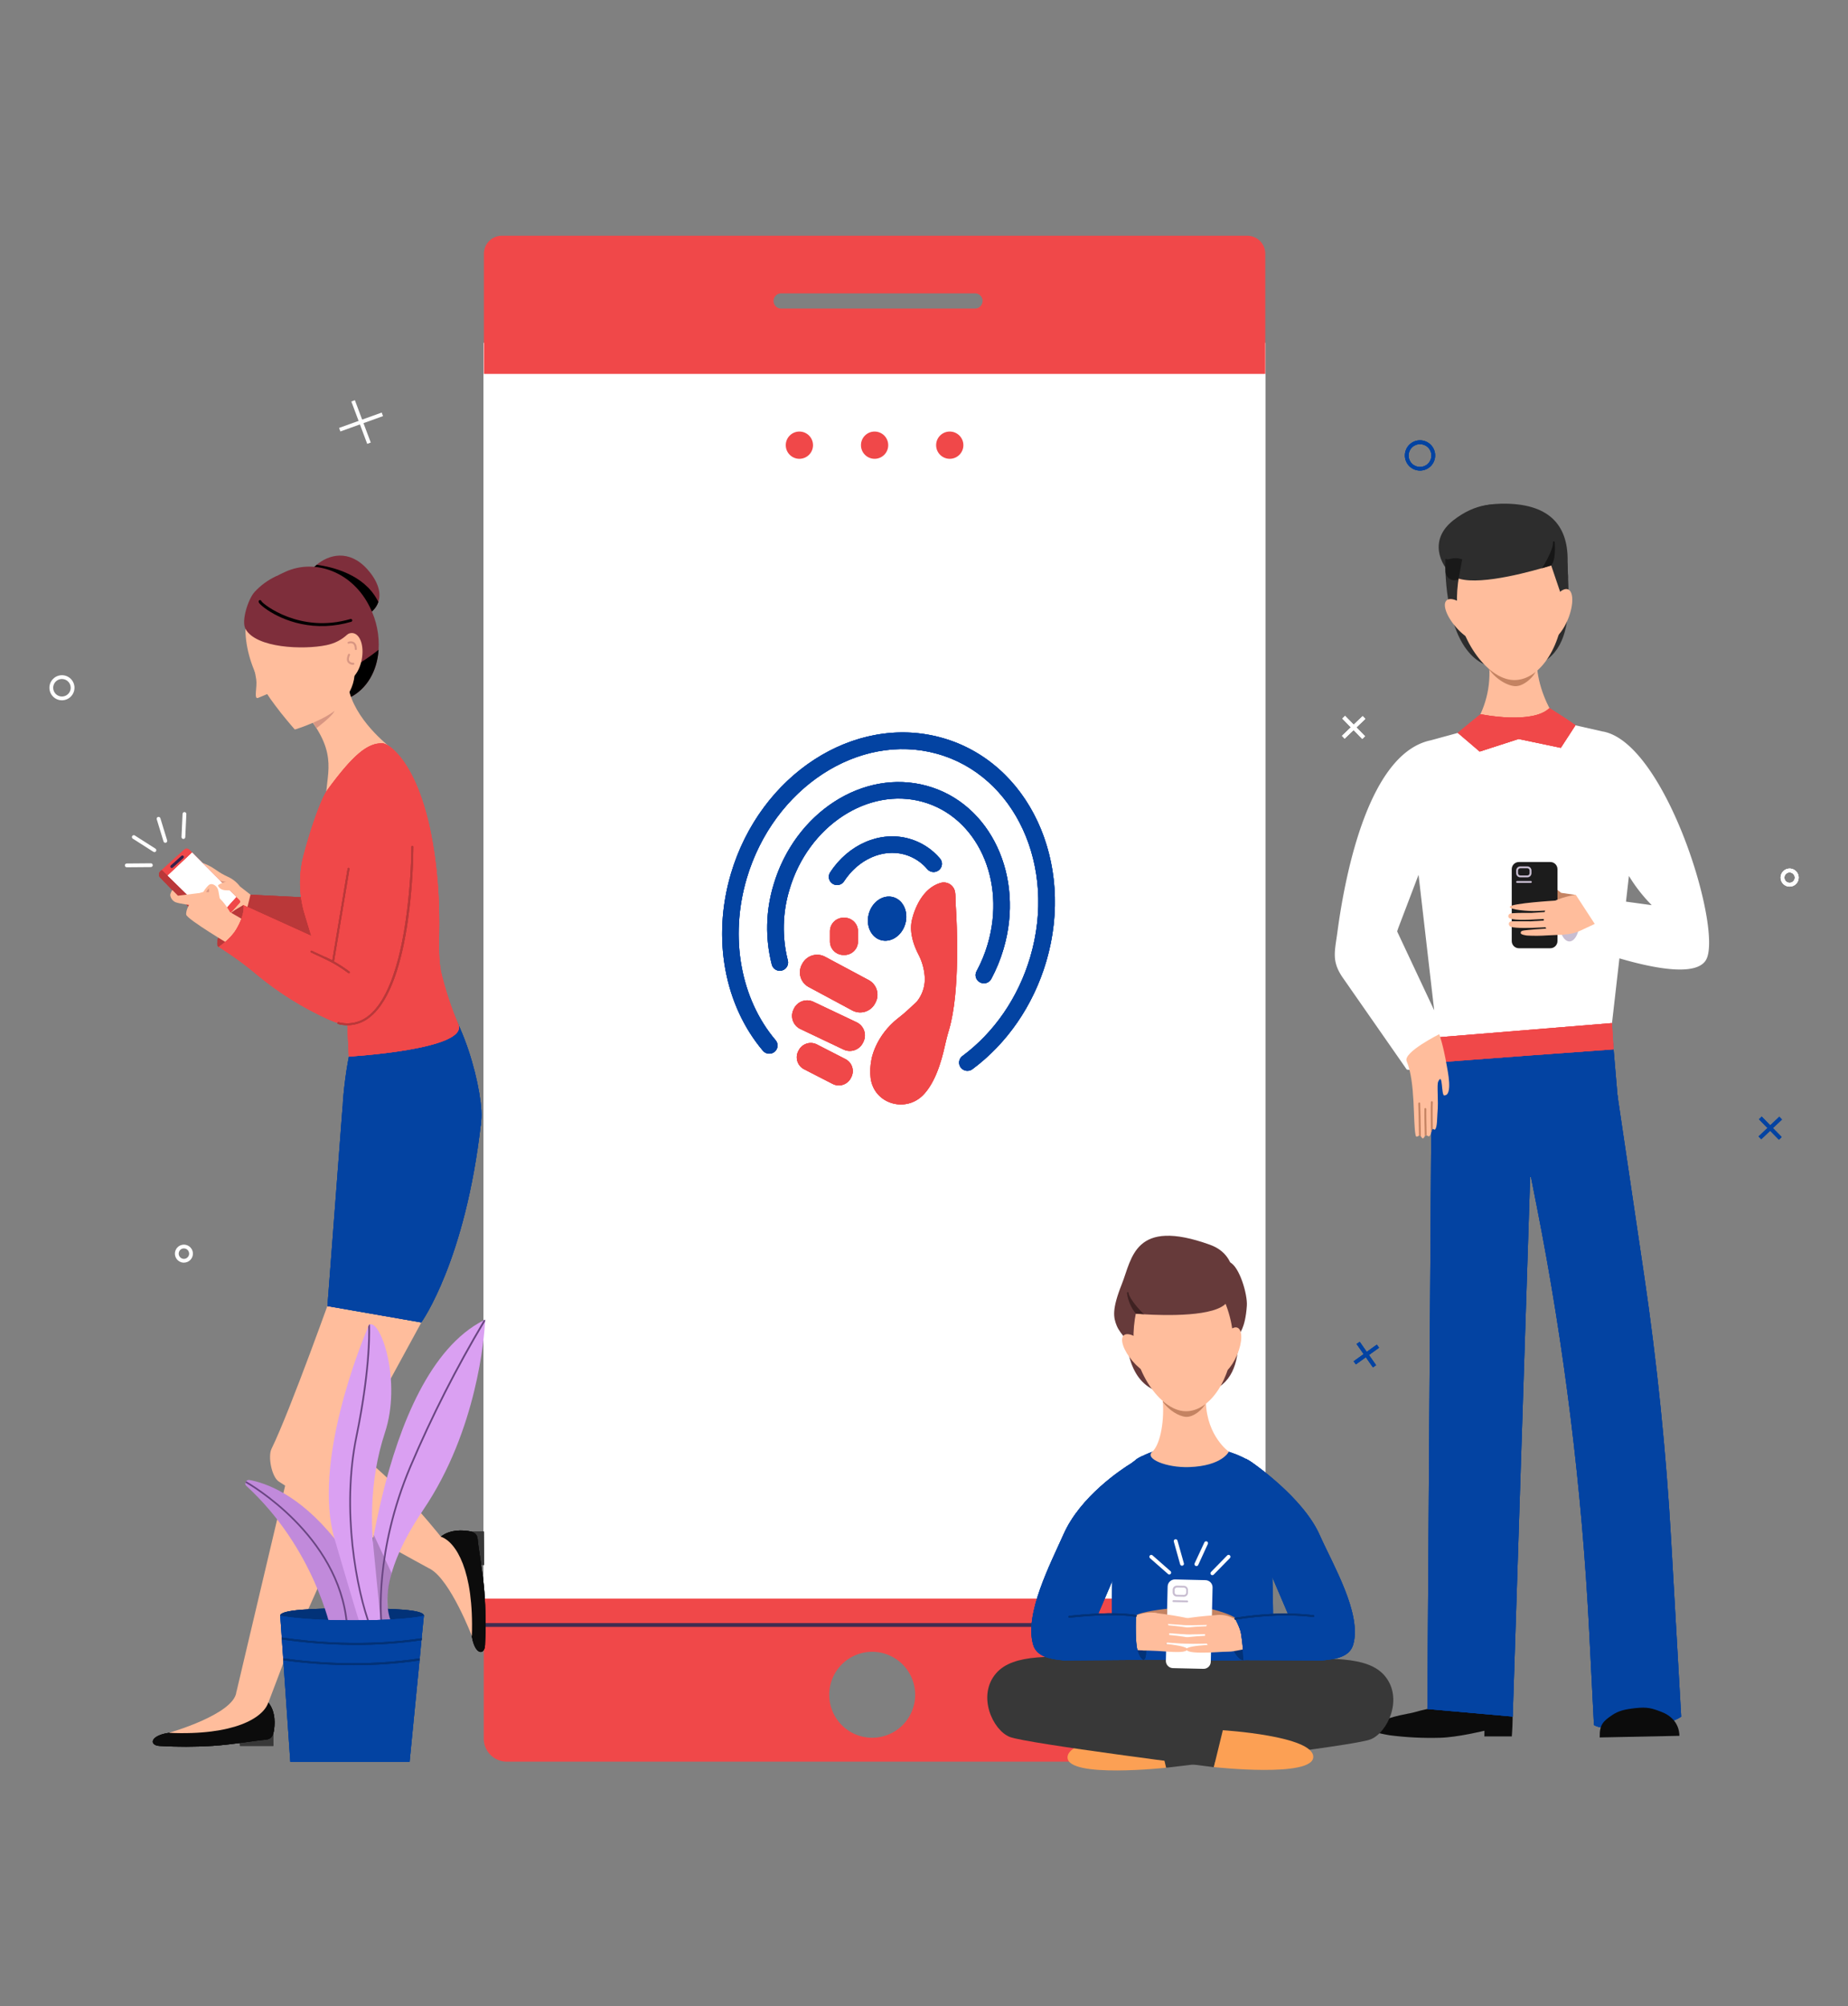 <svg id="Layer_1" data-name="Layer 1" xmlns="http://www.w3.org/2000/svg" xmlns:xlink="http://www.w3.org/1999/xlink" viewBox="0 0 1133.53 1230.22"><rect x="0" y="0" width="1133.53" height="1230.22" fill="#808080" stroke="none"/><defs><style>.cls-1{fill:none;}.cls-2{fill:#fff;}.cls-3{fill:#ba3839;}.cls-4{fill:#f04849;}.cls-5{fill:#0343a2;}.cls-6{fill:#023278;}.cls-7{fill:#383838;}.cls-8{fill:#0c0c0c;}.cls-9{clip-path:url(#clip-path);}.cls-10{clip-path:url(#clip-path-2);}.cls-11{fill:#422d51;}.cls-12{clip-path:url(#clip-path-3);}.cls-13{clip-path:url(#clip-path-4);}.cls-14{clip-path:url(#clip-path-5);}.cls-15{clip-path:url(#clip-path-7);}.cls-16{clip-path:url(#clip-path-9);}.cls-17{clip-path:url(#clip-path-11);}.cls-18{fill:#ffbd9c;}.cls-19{clip-path:url(#clip-path-13);}.cls-20{fill:#c48362;}.cls-21{clip-path:url(#clip-path-15);}.cls-22{fill:#2d2d2d;}.cls-23{clip-path:url(#clip-path-17);}.cls-24{clip-path:url(#clip-path-19);}.cls-25{clip-path:url(#clip-path-20);}.cls-26{clip-path:url(#clip-path-21);}.cls-27{clip-path:url(#clip-path-23);}.cls-28{clip-path:url(#clip-path-25);}.cls-29{fill:#161616;}.cls-30{clip-path:url(#clip-path-27);}.cls-31{clip-path:url(#clip-path-29);}.cls-32{clip-path:url(#clip-path-31);}.cls-33{clip-path:url(#clip-path-33);}.cls-34{clip-path:url(#clip-path-35);}.cls-35{clip-path:url(#clip-path-37);}.cls-36{clip-path:url(#clip-path-39);}.cls-37{clip-path:url(#clip-path-41);}.cls-38{fill:#191919;}.cls-39{clip-path:url(#clip-path-43);}.cls-40{fill:#c8bdd1;}.cls-41{clip-path:url(#clip-path-45);}.cls-42{clip-path:url(#clip-path-47);}.cls-43{fill:#1c1c1c;}.cls-44{clip-path:url(#clip-path-49);}.cls-45{clip-path:url(#clip-path-51);}.cls-46{clip-path:url(#clip-path-53);}.cls-47{clip-path:url(#clip-path-55);}.cls-48{clip-path:url(#clip-path-57);}.cls-49{clip-path:url(#clip-path-59);}.cls-50{clip-path:url(#clip-path-61);}.cls-51{clip-path:url(#clip-path-63);}.cls-52{fill:#fca054;}.cls-53{clip-path:url(#clip-path-65);}.cls-54{clip-path:url(#clip-path-67);}.cls-55{clip-path:url(#clip-path-69);}.cls-56{clip-path:url(#clip-path-71);}.cls-57{clip-path:url(#clip-path-73);}.cls-58{clip-path:url(#clip-path-75);}.cls-59{clip-path:url(#clip-path-77);}.cls-60{clip-path:url(#clip-path-79);}.cls-61{clip-path:url(#clip-path-80);}.cls-62{clip-path:url(#clip-path-81);}.cls-63{clip-path:url(#clip-path-82);}.cls-64{clip-path:url(#clip-path-83);}.cls-65{clip-path:url(#clip-path-85);}.cls-66{clip-path:url(#clip-path-87);}.cls-67{clip-path:url(#clip-path-89);}.cls-68{clip-path:url(#clip-path-91);}.cls-69{clip-path:url(#clip-path-93);}.cls-70{clip-path:url(#clip-path-95);}.cls-71{clip-path:url(#clip-path-96);}.cls-72{clip-path:url(#clip-path-97);}.cls-73{clip-path:url(#clip-path-99);}.cls-74{clip-path:url(#clip-path-101);}.cls-75{clip-path:url(#clip-path-102);}.cls-76{clip-path:url(#clip-path-103);}.cls-77{fill:#7e2e3b;}.cls-78{clip-path:url(#clip-path-105);}.cls-79{clip-path:url(#clip-path-107);}.cls-80{clip-path:url(#clip-path-109);}.cls-81{clip-path:url(#clip-path-111);}.cls-82{clip-path:url(#clip-path-113);}.cls-83{fill:#d89682;}.cls-84{clip-path:url(#clip-path-115);}.cls-85{clip-path:url(#clip-path-117);}.cls-86{clip-path:url(#clip-path-119);}.cls-87{clip-path:url(#clip-path-121);}.cls-88{clip-path:url(#clip-path-123);}.cls-89{clip-path:url(#clip-path-125);}.cls-90{clip-path:url(#clip-path-127);}.cls-91{clip-path:url(#clip-path-129);}.cls-92{clip-path:url(#clip-path-131);}.cls-93{clip-path:url(#clip-path-133);}.cls-94{clip-path:url(#clip-path-135);}.cls-95{clip-path:url(#clip-path-137);}.cls-96{clip-path:url(#clip-path-139);}.cls-97{clip-path:url(#clip-path-141);}.cls-98{clip-path:url(#clip-path-143);}.cls-99{clip-path:url(#clip-path-145);}.cls-100{clip-path:url(#clip-path-147);}.cls-101{fill:#362049;}.cls-102{clip-path:url(#clip-path-149);}.cls-103{clip-path:url(#clip-path-151);}.cls-104{clip-path:url(#clip-path-153);}.cls-105{clip-path:url(#clip-path-155);}.cls-106{clip-path:url(#clip-path-157);}.cls-107{clip-path:url(#clip-path-159);}.cls-108{fill:#663a3a;}.cls-109{clip-path:url(#clip-path-161);}.cls-110{clip-path:url(#clip-path-163);}.cls-111{clip-path:url(#clip-path-165);}.cls-112{clip-path:url(#clip-path-167);}.cls-113{clip-path:url(#clip-path-169);}.cls-114{clip-path:url(#clip-path-171);}.cls-115{fill:#3f2222;}.cls-116{clip-path:url(#clip-path-173);}.cls-117{clip-path:url(#clip-path-175);}.cls-118{clip-path:url(#clip-path-177);}.cls-119{clip-path:url(#clip-path-179);}.cls-120{clip-path:url(#clip-path-181);}.cls-121{clip-path:url(#clip-path-183);}.cls-122{clip-path:url(#clip-path-185);}.cls-123{clip-path:url(#clip-path-187);}.cls-124{clip-path:url(#clip-path-189);}.cls-125{clip-path:url(#clip-path-191);}.cls-126{clip-path:url(#clip-path-193);}.cls-127{clip-path:url(#clip-path-195);}.cls-128{clip-path:url(#clip-path-197);}.cls-129{clip-path:url(#clip-path-199);}.cls-130{clip-path:url(#clip-path-201);}.cls-131{clip-path:url(#clip-path-203);}.cls-132{clip-path:url(#clip-path-205);}.cls-133{clip-path:url(#clip-path-207);}.cls-134{clip-path:url(#clip-path-208);}.cls-135{clip-path:url(#clip-path-209);}.cls-136{fill:#c18adb;}.cls-137{clip-path:url(#clip-path-211);}.cls-138{fill:#daa0f2;}.cls-139{clip-path:url(#clip-path-213);}.cls-140{fill:#694582;}.cls-141{clip-path:url(#clip-path-215);}.cls-142{clip-path:url(#clip-path-217);}.cls-143{clip-path:url(#clip-path-219);}.cls-144{opacity:0.2;isolation:isolate;}.cls-145{clip-path:url(#clip-path-221);}.cls-146{clip-path:url(#clip-path-223);}.cls-147{clip-path:url(#clip-path-225);}.cls-148{clip-path:url(#clip-path-227);}.cls-149{clip-path:url(#clip-path-229);}.cls-150{clip-path:url(#clip-path-231);}.cls-151{clip-path:url(#clip-path-233);}.cls-152{clip-path:url(#clip-path-235);}.cls-153{clip-path:url(#clip-path-237);}.cls-154{clip-path:url(#clip-path-239);}.cls-155{clip-path:url(#clip-path-241);}.cls-156{clip-path:url(#clip-path-243);}.cls-157{clip-path:url(#clip-path-245);}.cls-158{clip-path:url(#clip-path-247);}.cls-159{clip-path:url(#clip-path-249);}.cls-160{clip-path:url(#clip-path-251);}.cls-161{clip-path:url(#clip-path-253);}.cls-162{clip-path:url(#clip-path-255);}.cls-163{clip-path:url(#clip-path-257);}.cls-164{clip-path:url(#clip-path-259);}.cls-165{clip-path:url(#clip-path-261);}.cls-166{clip-path:url(#clip-path-263);}.cls-167{clip-path:url(#clip-path-265);}.cls-168{clip-path:url(#clip-path-267);}.cls-169{clip-path:url(#clip-path-269);}.cls-170{clip-path:url(#clip-path-271);}.cls-171{clip-path:url(#clip-path-273);}.cls-172{clip-path:url(#clip-path-275);}.cls-173{clip-path:url(#clip-path-277);}.cls-174{clip-path:url(#clip-path-279);}.cls-175{clip-path:url(#clip-path-281);}.cls-176{clip-path:url(#clip-path-283);}.cls-177{clip-path:url(#clip-path-285);}.cls-178{clip-path:url(#clip-path-287);}.cls-179{clip-path:url(#clip-path-289);}.cls-180{clip-path:url(#clip-path-291);}.cls-181{clip-path:url(#clip-path-293);}.cls-182{clip-path:url(#clip-path-295);}.cls-183{clip-path:url(#clip-path-297);}</style><clipPath id="clip-path"><rect class="cls-1" x="296.8" y="995.29" width="479.29" height="2.36"/></clipPath><clipPath id="clip-path-2"><rect class="cls-1" x="-1075.72" y="-93.56" width="2302.25" height="4702.02"/></clipPath><clipPath id="clip-path-3"><path class="cls-5" d="M1031.21,1052.67s-7,5.52-26.79,7c-23.19,1.68-26.72-1.9-26.72-1.9l-2.91-57.49a1822,1822,0,0,0-32.27-261.07l-7.19-36.41,17,1.84,29.23-18.76a5.7,5.7,0,0,0,2.19-2.68c2.06-5.34,7.48-17.63,8.3-12L1008.46,782q11.94,80.88,16.59,162.58Z"/></clipPath><clipPath id="clip-path-4"><rect class="cls-5" x="-1075.72" y="-93.56" width="2302.25" height="4702.02"/></clipPath><clipPath id="clip-path-5"><path class="cls-1" d="M843.92,1059.88a2.13,2.13,0,0,0,1.21,2.75,1.81,1.81,0,0,0,.31.09c2.33.5,5.67,1.21,7.06,1.39a198.25,198.25,0,0,0,30.71,1.52c10.66-.23,27.33-4.31,27.33-4.31l-.06,3.47h16.83s1.6-18.71-.86-24.76c-1.29-3.16-9.43-11.37-9.43-11.37l-2.41,5.76-33.84-8.56s12.2,15.11-2.53,20.28c-.26.13-.53.28-.83.42-.72.35-1.06,1.1-1.91,1.43-.31.14-3.32.68-4.36,1-.31.1-.62.2-.92.27l-.51.15c-.33.08-.65.19-1,.26-1.39.39-2.88.74-4.49,1.07h-.16a6.72,6.72,0,0,1-.87.18h0l-.55.12c-11.88,2.22-16.48,4.82-17.88,6.9a2.22,2.22,0,0,0-.25.42l-.58,1.5"/></clipPath><clipPath id="clip-path-7"><polygon class="cls-5" points="877.88 695.52 875.52 1047.99 927.87 1052.63 939.13 704.49 888.7 678.87 877.88 695.52"/></clipPath><clipPath id="clip-path-9"><path class="cls-5" d="M994.58,714.15c-.53,4-29.59,8.7-60.76,7.5s-57.33-3.67-55.94-26.13c2.83-45.74-.06-58.64,17.75-53.32,19.79,5.91,93.36-6.9,93.36-6.9s6.57,71.3,5.59,78.85"/></clipPath><clipPath id="clip-path-11"><path class="cls-1" d="M912.52,401.58a59.53,59.53,0,0,1-6.67,40.7,8.72,8.72,0,0,0,8.8,13l45-6.72s-24.13-27.86-15-58.32l-33.44,5s.44,1.91,1.31,6.28"/></clipPath><clipPath id="clip-path-13"><path class="cls-1" d="M911.05,406s20.63,11.46,27.79,6.13l3.93-3.55c.39,4.67-7.68,12.53-13.49,12.18-6.35-.38-15.48-7-18.22-14.76"/></clipPath><clipPath id="clip-path-15"><path class="cls-1" d="M917.92,409.56c-21.2-2.88-28.65-28.61-30.74-50.43a145.44,145.44,0,0,1-.66-16.17,2.44,2.44,0,0,1,0-.54c.38-22.24,13.9-33.24,34.47-33.56,28.46-.44,40.82,12.44,40.57,35s9.75,73-43.65,65.74"/></clipPath><clipPath id="clip-path-17"><path class="cls-1" d="M959,370.45c-.27,23.47-13.49,46.78-30.33,46.58s-35.31-27.07-35-50.53,12-53,28.8-52.79S959.3,347,959,370.45"/></clipPath><clipPath id="clip-path-19"><path class="cls-4" d="M966.37,444.74l-9,13.85-25.91-5.43-23.84,7.71-13.46-11.49,2.76-2.25.91-.77,1.69-1.36,1.65-1.37,7-5.67s31.62,6.59,42.26-3.75l10.42,6.7,1.74,1.21h0l1,.67Z"/></clipPath><clipPath id="clip-path-20"><rect class="cls-4" x="-1075.72" y="-93.56" width="2302.25" height="4702.02"/></clipPath><clipPath id="clip-path-21"><path class="cls-1" d="M903.43,376c6.15,6.82,8.87,14.36,6.11,16.85s-10-1-16.12-7.86-8.87-14.37-6.09-16.85,10,1,16.1,7.86"/></clipPath><clipPath id="clip-path-23"><path class="cls-1" d="M958.06,366.16l-6.44-19-.08-.24-.07-.24s-.38.14-1,.33c-1,.32-2.65.82-4.8,1.44h0c-13.4,3.86-45.84,12.08-54.93,4.24-7.26-6.25-14.6-21.67.76-33.66,26.66-20.81,51.81-4.1,62,10.75s7.37,15.93,8.19,22-3.51,14.37-3.51,14.37"/></clipPath><clipPath id="clip-path-25"><path class="cls-1" d="M951.47,346.73s-.38.15-1,.34c-1,.31-2.65.81-4.8,1.43h0c1.64-2,7.18-11.92,6.92-15.71v-.31a.53.53,0,0,1,.51-.55h0a.55.55,0,0,1,.53.52v.27c.57,8.48-.67,12.13-2.08,14"/></clipPath><clipPath id="clip-path-27"><path class="cls-1" d="M1030.11,1064.43l-48.87,1v-.38c-.15-7.57,2.26-9.67,7.6-13.3,3.87-2.62,7.56-3.57,14.55-4.33s9.87.09,15.65,2.3c6,2.29,10.91,7,11.08,14.67"/></clipPath><clipPath id="clip-path-29"><path class="cls-4" d="M880.72,651.61c1.42-.36,109-8.15,109-8.15l-1-16.08-107.39,8.77Z"/></clipPath><clipPath id="clip-path-31"><path class="cls-1" d="M885.92,671.78c-2,0-.78-14.78-3.73-8.56-1,2.1.3,11.33-.5,19.59-.21,2.37-.07,8.3-1.38,9.71-.52.59-1.06-.26-1.46-.28-.12,0-.24,0-.33.23-.31.81-.59,1.63-.82,2.47h0a4.26,4.26,0,0,1-.9,1.74c-.44.42-1.1-.16-1.68-.42a.76.76,0,0,0-.69-.07,1.35,1.35,0,0,0-.47.56h0c-.35.56-.73,1.33-1.22,1.33s-.77-.75-1.19-1.24a1.2,1.2,0,0,0-.59-.47,1,1,0,0,0-.57.07c-.66.21-1.74,1.39-2.09-.34-1.67-8,0-32.44-5.49-45.41-2.26-5.38,20-16.51,20-16.51s2.37,6.23,4.6,19.25c.45,2.72,3.89,18.3-1.45,18.28"/></clipPath><clipPath id="clip-path-33"><path class="cls-1" d="M875.1,696.3a.77.77,0,0,0-.68-.07,1.26,1.26,0,0,0-.46.56c-.12-4.13-.34-14-.23-16.78a.55.55,0,0,1,.53-.56h0a.61.61,0,0,1,.59.61h0c-.09,2.61.12,11.9.21,16.24"/></clipPath><clipPath id="clip-path-35"><path class="cls-1" d="M878.84,692.24c-.12,0-.24,0-.33.23-.31.81-.59,1.63-.82,2.47,0-4-.19-16.31,0-19.12a.58.58,0,0,1,.61-.55h0a.6.6,0,0,1,.55.62c-.17,2.27-.1,11.12,0,16.35"/></clipPath><clipPath id="clip-path-37"><path class="cls-1" d="M871.53,696.91a1.09,1.09,0,0,0-.58-.47,1,1,0,0,0-.57.07c-.16-8.33-.35-19.22-.42-19.78a.61.61,0,0,1,.52-.66.56.56,0,0,1,.63.47c.1.52.33,14.71.42,20.37"/></clipPath><clipPath id="clip-path-39"><path class="cls-1" d="M961.92,379.31c-3.38,8.53-8.93,14.34-12.39,13s-3.52-9.39-.14-17.92,8.92-14.34,12.38-13,3.53,9.4.15,17.92"/></clipPath><clipPath id="clip-path-41"><path class="cls-1" d="M896.92,343l-2.33,12.19a5.38,5.38,0,0,1-7.28-2.19,5.47,5.47,0,0,1-.64-2.31c-.11-2.77-.14-5.41-.09-7.83l.29-.15c1.55,1.24,4-1.72,10,.29"/></clipPath><clipPath id="clip-path-43"><path class="cls-1" d="M968.92,564.72c0,7-2.82,12.59-6.28,12.59s-6.29-5.63-6.29-12.59,2.81-12.59,6.29-12.59,6.28,5.64,6.28,12.59"/></clipPath><clipPath id="clip-path-45"><polygon class="cls-1" points="945.67 537.97 957.57 547.5 966.12 548.74 958.73 559.5 947.64 557.81 945.67 537.97"/></clipPath><clipPath id="clip-path-47"><path class="cls-1" d="M950.92,581.48H931.67a4.4,4.4,0,0,1-4.4-4.41V533a4.39,4.39,0,0,1,4.39-4.4h19.26a4.39,4.39,0,0,1,4.41,4.39h0v44.08a4.4,4.4,0,0,1-4.41,4.41"/></clipPath><clipPath id="clip-path-49"><path class="cls-1" d="M954,552.26s-26.9,1.6-27.87,3.77c-.78,1.75,11.41,2.91,17,2.58,5.35-.31,10.13-.28,10.13-.28Z"/></clipPath><clipPath id="clip-path-51"><path class="cls-1" d="M951.62,559l-12.38.82s-8.94-.1-12,.21c-2.16.23-2.2,1.77-2,2.32.62,2.35,12.48,1.69,18,1.37,5.35-.32,10.13-.28,10.13-.28Z"/></clipPath><clipPath id="clip-path-53"><path class="cls-1" d="M952.92,564.13l-14,.84s-11.46-.06-12,0c-2.11.4-1.59,2.89-.19,3.37,3,1,12.95.72,17.61.44,5.34-.31,10.42-.27,10.42-.27Z"/></clipPath><clipPath id="clip-path-55"><path class="cls-1" d="M957.39,568.88s-15.54.8-22.43,1.65c-2,.25-2.25.85-2.17,1.74s3.38,1.39,4,1.42A96,96,0,0,0,949,573.6c5.35-.32,10.55-.42,10.55-.42Z"/></clipPath><clipPath id="clip-path-57"><path class="cls-1" d="M936.83,538h-4.31a2.56,2.56,0,0,1-2.54-2.56v-1.63a2.56,2.56,0,0,1,2.55-2.54h4.31a2.55,2.55,0,0,1,2.54,2.56h0v1.64A2.54,2.54,0,0,1,936.83,538Zm0-1.16h0a1.38,1.38,0,0,0,1.39-1.38v-1.63a1.39,1.39,0,0,0-1.37-1.4h-4.32a1.37,1.37,0,0,0-1.38,1.37h0v1.63a1.49,1.49,0,0,0,.4,1,1.41,1.41,0,0,0,1,.41Z"/></clipPath><clipPath id="clip-path-59"><path class="cls-1" d="M939,541.4h-8.44a.57.57,0,0,1-.57-.58.58.58,0,0,1,.57-.58H939a.6.6,0,0,1,.58.59.57.57,0,0,1-.58.57"/></clipPath><clipPath id="clip-path-61"><path class="cls-1" d="M966.54,548.67s-10.24,1.47-15.82,5.45c-4.86,3.46-5.17,14.52-.4,17.1a14.35,14.35,0,0,0,3.52,1.25,24.48,24.48,0,0,0,15.78-1.9l8.57-4Z"/></clipPath><clipPath id="clip-path-63"><path class="cls-1" d="M710.28,1061.33s-55.51,3.39-55.48,16.35,61,6.26,61,6.26Z"/></clipPath><clipPath id="clip-path-65"><rect class="cls-1" x="709.84" y="976.12" width="43.7" height="107.63" transform="translate(-315.45 1736.8) rotate(-88.63)"/></clipPath><clipPath id="clip-path-67"><path class="cls-1" d="M746.8,1018.27c.25.11,37.32-.81,38.57-.82,29-.44,53.46-2.37,64,10.19,11.69,13.87,1.72,34.94-8.78,39S715.27,1084,715.27,1084l-7.84-33.5,71.73-18Z"/></clipPath><clipPath id="clip-path-69"><path class="cls-1" d="M713.67,1017.67c-.26.11-37.31-1.14-38.57-1.17-29-.7-53.42-2.85-64.14,9.62-11.81,13.75-2,34.92,8.44,39s125.16,18.55,125.16,18.55l8.13-33.42-71.55-18.7Z"/></clipPath><clipPath id="clip-path-71"><path class="cls-5" d="M781.08,1017.14l-23.1,1.08-57-.46h-4.21a42,42,0,0,0-13.52-9.06c-1.32-.58-4.34-90.28,11.15-111,.24-.33.49-.65.72-.93s.56-.63.84-.91l.35-.34a8,8,0,0,1,1.53-1.19,2.5,2.5,0,0,1,.35-.21c.53-.3,1.09-.58,1.62-.83h.08l.23-.14a.91.91,0,0,1,.25-.11c23.42-11.7,49.25-4.46,49.25-4.46,1.58,1,5.11,1.9,9.22,3.53l2.25,1a27.57,27.57,0,0,1,2.93,1.46c.35.17.72.37,1.07.58a32.89,32.89,0,0,1,4.6,3.16l.09.09a23.91,23.91,0,0,1,4.37,4.62c7.34,10.09,6.89,114.2,6.89,114.2"/></clipPath><clipPath id="clip-path-73"><path class="cls-1" d="M206.62,907.2c-.54-.29,16.33-11.32,0-14.33-14.62-2.69,14.84-60.51,14.84-60.51l-16.37-43.44s-27,76-38.55,99.52c-2.31,4.69.1,17.27,4.5,20.08l8.22,5.26c3.92-8.55,23.54,2,27.36-6.58"/></clipPath><clipPath id="clip-path-75"><path class="cls-1" d="M193.55,878.86c-3.84,8.63-7.71,28.37-11.65,36.95C199.65,927.16,263.64,962,263.64,962l7-19.37s-47.63-61.1-77.11-63.81"/></clipPath><clipPath id="clip-path-77"><path class="cls-1" d="M267.56,794.46l-3.85,6.85-43.95,80.61-.65,1.18-1.1,1.82s-4.59,36.26-8.29,51.09c-4.73,19-34.91,81.17-34.91,81.17l-13.74,36.2L145,1037.6l58.58-248,1.53-4.71s63,8,62.46,9.6"/></clipPath><clipPath id="clip-path-79"><rect class="cls-7" x="147.23" y="1061.74" width="20.45" height="8.87"/></clipPath><clipPath id="clip-path-80"><rect class="cls-7" x="-1075.72" y="-93.56" width="2302.25" height="4702.02"/></clipPath><clipPath id="clip-path-81"><path class="cls-8" d="M150.92,1040.92A108.64,108.64,0,0,0,131,1052.5c-5.74,4.26-14.33,9.43-22.44,9.69-16.57.52-17.94,8.11-10.58,8.46a271.74,271.74,0,0,0,32.54-.06c12.71-.85,25.56-3.21,32.22-3.77,2.76-.24,4.61-1.28,5.3-5.7,1.07-6.94-.05-13.27-3.8-17.47a11.28,11.28,0,0,0-13.09-2.83Z"/></clipPath><clipPath id="clip-path-82"><rect class="cls-8" x="-1075.72" y="-93.56" width="2302.25" height="4702.02"/></clipPath><clipPath id="clip-path-83"><path class="cls-1" d="M164.4,1044.47c-3.33,8.91-20.53,19.89-60.81,18.14,0,0,39.85-11.3,41.39-25,.32-2.88,13.08,1.61,18.49,3.66,1.31.5,1.42,1.91.93,3.22"/></clipPath><clipPath id="clip-path-85"><rect class="cls-7" x="287.96" y="939.2" width="8.88" height="20.43" transform="translate(-9.43 2.96) rotate(-0.57)"/></clipPath><clipPath id="clip-path-87"><path class="cls-8" d="M267.24,956.14A108.23,108.23,0,0,0,279,975.92c4.32,5.7,9.59,14.23,9.92,22.32.7,16.56,8.3,17.85,8.58,10.49a271.27,271.27,0,0,0-.38-32.51c-1-12.69-3.48-25.49-4.1-32.14-.27-2.75-1.32-4.6-5.76-5.24-7-1-13.28.18-17.45,4a11.29,11.29,0,0,0-2.7,13.11Z"/></clipPath><clipPath id="clip-path-89"><path class="cls-1" d="M270.66,942.42c8.95,3.24,20.12,20.56,18.77,60.81,0,0-13.09-34.15-25.46-41.08-2.53-1.42,2-15.16,4-20.59.48-1.31,1.34.38,2.67.86"/></clipPath><clipPath id="clip-path-91"><path class="cls-5" d="M295.26,681c1.57,24.61-18.92,44.17-43.6,43.54s-42.09-21.38-41.45-46c.18-7.19,2.31-25.64,5-35.93,6.5-25,19.19-44,36.66-43.54,24.67.63,41.74,56.15,43.4,82"/></clipPath><clipPath id="clip-path-93"><path class="cls-5" d="M295,688.74c-9.47,84.55-36.59,122.2-36.59,122.2l-56.23-9.8-.69-.11-.28,0-.3-.06.07-1,.17-3,9-118.41s87.25-11.34,84.83,10.24"/></clipPath><clipPath id="clip-path-95"><polygon class="cls-3" points="149.66 562.91 140.53 556.61 147.46 548.36 200.38 550.99 200.81 597.69 149.66 562.91"/></clipPath><clipPath id="clip-path-96"><rect class="cls-3" x="-1075.72" y="-93.56" width="2302.25" height="4702.02"/></clipPath><clipPath id="clip-path-97"><path class="cls-1" d="M122.15,528.46a33.92,33.92,0,0,1,10.34,5,42.14,42.14,0,0,0,7.43,4.26,19.25,19.25,0,0,1,7.3,5.9h0l6.42,5s-3,12.89-4,14.25c-1.41,1.87-6-1.83-6-1.83l-9.83-3.81-9.89-25.14Z"/></clipPath><clipPath id="clip-path-99"><path class="cls-4" d="M146.86,553.72,131,571.41s-25.39-25.83-32.69-33.29a2.65,2.65,0,0,1,0-3.75l.09-.09,14.74-13.34A2.09,2.09,0,0,1,116,521l1.86,1.86L142,547.13c1.64,1.68,2.85,2.9,2.85,2.9l2,2a1.27,1.27,0,0,1,0,1.74"/></clipPath><clipPath id="clip-path-101"><path class="cls-2" d="M144.85,550l-14.13,15.72-28.63-28,15.76-14.83L142,547.16c1.64,1.68,2.85,2.9,2.85,2.9"/></clipPath><clipPath id="clip-path-102"><rect class="cls-2" x="-1075.72" y="-93.56" width="2302.25" height="4702.02"/></clipPath><clipPath id="clip-path-103"><path class="cls-1" d="M201.81,372.75A21.76,21.76,0,0,0,218.39,379a16.06,16.06,0,0,0,10.53-4.78,13.16,13.16,0,0,0,3.16-5.09c2.13-6.27-1-13.7-6.89-20.19-11.25-12.37-23.7-8.74-30.93-2.62a24.53,24.53,0,0,0-1.84,1.7,8.4,8.4,0,0,0-2.19,3.71c-1.9,6.52,4.85,14.44,11.63,21"/></clipPath><clipPath id="clip-path-105"><path class="cls-1" d="M190.18,351.75l2.72,5.09L218.39,379a16.06,16.06,0,0,0,10.53-4.78,13.16,13.16,0,0,0,3.16-5.09c-.21-.37-.39-.75-.6-1.15-8.32-15.52-26.92-20.24-37.22-21.66a24.39,24.39,0,0,0-1.84,1.69,8.58,8.58,0,0,0-2.19,3.72"/></clipPath><clipPath id="clip-path-107"><path class="cls-1" d="M162.92,403.54c9.33,19.21,28,29.94,44.39,26.68a27.89,27.89,0,0,0,7-2.35c10.77-5.24,17.06-16.46,17.92-29.41a51.53,51.53,0,0,0-5.29-26c-10.71-22-33.79-30-51.71-21.91-34.26,15.43-23.08,31-12.34,53"/></clipPath><clipPath id="clip-path-109"><path class="cls-1" d="M207.3,430.22a27.89,27.89,0,0,0,7-2.35c10.77-5.24,17.06-16.46,17.91-29.41-9,7.33-22.53,14.72-22.53,14.72s-1.8,13.14-2.41,17"/></clipPath><clipPath id="clip-path-111"><path class="cls-1" d="M200.11,485.43c-.23,2.52,28.64-15.72,39.46-22a2.87,2.87,0,0,0,1.05-3.95,2.72,2.72,0,0,0-.7-.81c-8.31-6.48-27.92-24.75-26.78-44.86.48-8.4-32.78,15.88-32.78,15.88,26.5,27.16,21.16,40.29,19.76,55.72"/></clipPath><clipPath id="clip-path-113"><path class="cls-1" d="M192,442.92c.57-.44,14-10.69,13.11-7-.65,2.82-11,10.63-11,10.63Z"/></clipPath><clipPath id="clip-path-115"><path class="cls-1" d="M157.92,415.47A116.82,116.82,0,0,0,169,432.84c1.13,1.49,2.25,2.92,3.28,4.28,4.75,5.94,8.56,10.24,8.56,10.24s22.06-6.69,28.52-15.49c5.85-8,14.07-18.06,2.13-42.61s-31.7-39.33-47.18-31.82-18.34,33.5-6.41,58"/></clipPath><clipPath id="clip-path-117"><path class="cls-1" d="M221.92,404.27c-1.49,8-6.25,13.86-10.64,13s-6.74-8-5.26-16,6.25-13.85,10.64-13,6.74,8,5.26,16"/></clipPath><clipPath id="clip-path-119"><path class="cls-1" d="M153.92,403.67a67,67,0,0,1,3.25,13c.68,4.61-1.57,12.14,1,11.35l11.19-4.69Z"/></clipPath><clipPath id="clip-path-121"><path class="cls-1" d="M220.15,375.52c-1.87,10.57-9.52,18-20,20.11-14.12,2.91-43.06,1.84-49.55-9.93-2.76-5,1.7-18.44,5.52-22.66a41.51,41.51,0,0,1,13.23-9.66h25.94l19.9,13.93Z"/></clipPath><clipPath id="clip-path-123"><path class="cls-1" d="M218.53,398.6a.59.59,0,0,0,.36-.57c0-2.1-.63-3.53-1.76-4.26a4.15,4.15,0,0,0-3.56-.18.6.6,0,0,0-.34.76s0,0,0,0a.61.61,0,0,0,.8.33h0a2.9,2.9,0,0,1,2.41.08c.76.49,1.16,1.58,1.19,3.24a.61.61,0,0,0,.62.6h0a.66.66,0,0,0,.25,0"/></clipPath><clipPath id="clip-path-125"><path class="cls-1" d="M217,407.58a.6.6,0,0,0,.36-.54.62.62,0,0,0-.6-.64,2.83,2.83,0,0,1-2.49-1c-.64-1.1,0-3,.38-3.6a.61.61,0,0,0-.27-.83.6.6,0,0,0-.82.25h0c-.06.12-1.47,2.88-.34,4.79a4,4,0,0,0,3.51,1.65.64.64,0,0,0,.28-.06"/></clipPath><clipPath id="clip-path-127"><path class="cls-1" d="M199.74,383.88c-21.54.85-36.77-9.82-40.25-13.48-.64-.68-1-1.25-.81-1.85a.89.89,0,0,1,1.13-.53.87.87,0,0,1,.57.71c1.31,2,23.8,19.84,54.48,10.89a.88.88,0,1,1,.67,1.63l-.18.05a64,64,0,0,1-15.61,2.58"/></clipPath><clipPath id="clip-path-129"><path class="cls-3" d="M145.27,557.47a20.47,20.47,0,0,0-8.75,9.87c-2.68,6.44-5.45,14.9-.56,13.2,16.68-5.81,14-25.88,13.37-25.48-1.32.83-2.73,1.66-4.06,2.41"/></clipPath><clipPath id="clip-path-131"><path class="cls-3" d="M99.19,533.55l34.15,33.52-3.81,3.23L98.27,538.15a2.71,2.71,0,0,1,.07-3.82l.06-.06Z"/></clipPath><clipPath id="clip-path-133"><path class="cls-4" d="M270.46,595.67a201.07,201.07,0,0,0,10.6,32.39c7,15.54-67.08,19.84-67.08,19.84l-1.66-34-21.4-40.15-.9-2.93-3.1-10.24a66.22,66.22,0,0,1-.76-35.84c3.45-13.32,10.2-34.26,14.84-40.62,15.32-20.81,24.41-28.78,33.77-28.27,4.85.27,27.4,16.38,33.41,82.2C270.92,568.25,267.78,581.67,270.46,595.67Z"/></clipPath><clipPath id="clip-path-135"><path class="cls-1" d="M152.28,565.8,153.76,576l-10.69,4.56s-28.72-17-28.87-19.75a2.22,2.22,0,0,1,0-.63.71.71,0,0,1,0-.29,5.67,5.67,0,0,1,.18-1v-.18a17.14,17.14,0,0,1,1-2.7c.19-.39.38-.77.51-1.07v-.06c.4-.75.69-1.21.69-1.21,11.93-18.31,24.49,5.63,24.49,5.63Z"/></clipPath><clipPath id="clip-path-137"><path class="cls-4" d="M243.85,559.28v.28c-.65,19.05-3.28,38.8-8.88,52.33V612a39.19,39.19,0,0,1-6.87,11.39c-1.91,2.09-4.46.28-6.76,1.25-2.84,1.19-6.11,4.2-10.36,3.09-1-.26-1.4.32-2.49,0h0a56.12,56.12,0,0,1-6.83-2.55,194.22,194.22,0,0,1-44.27-27.66c-5-4.27-10.27-8.17-14.52-11.12-.35-.23-.68-.46-1-.7-4.53-3.13-7.69-5.08-7.69-5.08s7.11-4.52,10.83-10.88c5.66-9.65,4.34-14.64,4.34-14.64l7.46,3.36,1.06.49,43,19.49s-3.81-67.13,7.5-80.73c5.81-6.92,22.21-9.68,30.13,6.29,2.39,4.78,4.3,16.77,5.07,31.58.39,7.4.48,15.5.23,23.76"/></clipPath><clipPath id="clip-path-139"><path class="cls-1" d="M94.71,522.51a1.18,1.18,0,0,1-.63-.18l-12.7-8.1a1.16,1.16,0,0,1,1.14-2l.11.07,12.71,8.1a1.16,1.16,0,0,1-.63,2.13"/></clipPath><clipPath id="clip-path-141"><path class="cls-1" d="M101.41,516.81a1.16,1.16,0,0,1-1.11-.82l-4.15-13.57a1.17,1.17,0,0,1,.77-1.45h0a1.17,1.17,0,0,1,1.45.77l4.15,13.57a1.16,1.16,0,0,1-.76,1.45h0a1,1,0,0,1-.34,0"/></clipPath><clipPath id="clip-path-143"><path class="cls-1" d="M112.5,514.46h-.06a1.18,1.18,0,0,1-1.11-1.22l.65-14.17a1.17,1.17,0,0,1,1.22-1.1,1.15,1.15,0,0,1,1.1,1.21h0l-.65,14.17a1.15,1.15,0,0,1-1.15,1.11"/></clipPath><clipPath id="clip-path-145"><path class="cls-1" d="M77.75,531.83a1.16,1.16,0,0,1,0-2.32l14.79-.12h0a1.16,1.16,0,1,1,0,2.32Z"/></clipPath><clipPath id="clip-path-147"><path class="cls-1" d="M112.52,526.15l-6.6,5.92a.89.89,0,0,1-1.25-.13.91.91,0,0,1,.06-1.19l6.56-5.91a.88.88,0,1,1,1.19,1.31"/></clipPath><clipPath id="clip-path-149"><path class="cls-1" d="M105.7,545.79s-1.52,2.21-1.24,3.4a5.67,5.67,0,0,0,3.05,4c2.46,1,10.35,2,10.35,2l7.29-7.93-16,2Z"/></clipPath><clipPath id="clip-path-151"><path class="cls-1" d="M130.72,542.34a2.62,2.62,0,0,0-2.84.53c-1.19,1.15-3.41,3.92-3.12,4.38s2.42-.19,3.08,0l-.92,3.72,8.36,2.78-1.36-7.54a5.17,5.17,0,0,0-3.1-3.84Z"/></clipPath><clipPath id="clip-path-153"><path class="cls-1" d="M128.12,544.67l.07,1.66s0,.84-.22.77c-.52-.07-1-.11-1.59-.13Z"/></clipPath><clipPath id="clip-path-155"><polygon class="cls-1" points="135.03 540.14 136.72 541.83 139.03 540.83 135.03 540.14"/></clipPath><clipPath id="clip-path-157"><path class="cls-1" d="M139.92,540.21s-6,1.82-6.14,2.76c-.09.66,1.37,2.71,4.22,2.93,1.34.1,4.67.2,4.67.2Z"/></clipPath><clipPath id="clip-path-159"><path class="cls-1" d="M754.3,774c6,2.67,11,19.88,10.49,26.73-.94,14.12-4.94,17.53-4.94,17.53L749.68,791s.59-18.81,4.62-17"/></clipPath><clipPath id="clip-path-161"><path class="cls-1" d="M753.72,890.2s-4,8.7-24.25,9.44c-14,.49-27.57-5.15-22.71-9.39,4.39-3.83,7.43-16.6,6.52-30.61a30.61,30.61,0,0,0-.32-3.76c-.19-1.76-.47-3.53-.79-5.29-.78-4.08-1.09-5.89-1.09-5.89l31.33-4a62.31,62.31,0,0,0-2.72,17.52c0,.65,0,1.25,0,1.85.72,20.73,14,30.1,14,30.1"/></clipPath><clipPath id="clip-path-163"><path class="cls-1" d="M740.25,857.76a4.88,4.88,0,0,1-.51,2.34c-1.74,4.18-7.87,9.1-12.38,8.73s-10.44-4.16-14.08-9.16a30.61,30.61,0,0,0-.32-3.76c5.25,2.76,18.16,8.89,23.53,5.11l3.2-2.74Z"/></clipPath><clipPath id="clip-path-165"><path class="cls-1" d="M716.52,854.78c-22.25-3-25.58-24-27-44.39a138.5,138.5,0,0,1-.28-15.11v-.5c.85-20.76,14.92-26.17,34.12-26,26.58.23,36.66,8,35.91,29s10.36,64.12-42.77,57"/></clipPath><clipPath id="clip-path-167"><path class="cls-1" d="M756.24,822.56c-.78,21.9-13.64,43.38-29.35,42.82s-32.36-26.06-31.59-48,12.36-49.2,28.07-48.64,33.65,31.93,32.87,53.82"/></clipPath><clipPath id="clip-path-169"><path class="cls-1" d="M694,824.53,696,806v-.47s.38.06,1,.09c1,.08,2.58.2,4.66.33h0c13,.77,44.25,1.63,50.93-7.38,5.33-7.17,8.5-28.46-10.41-35.27-46.52-16.77-47.84,8.49-54.06,24.1S682.93,807.89,685,813c2.16,5.26,9,11.57,9,11.57"/></clipPath><clipPath id="clip-path-171"><path class="cls-1" d="M696.68,805.55h.41c1,.09,2.58.2,4.66.32h0c-1.9-1.46-9-9.38-9.52-12.89a1.41,1.41,0,0,0,0-.29.52.52,0,0,0-.62-.39.55.55,0,0,0-.37.59l.06.24a25.4,25.4,0,0,0,5.38,12.41"/></clipPath><clipPath id="clip-path-173"><path class="cls-1" d="M704.24,826.5c5.59,6.51,8,13.61,5.34,15.87s-9.31-1.19-14.89-7.7-8-13.61-5.32-15.86,9.3,1.18,14.87,7.69"/></clipPath><clipPath id="clip-path-175"><path class="cls-1" d="M758.79,830.9c-3.35,7.89-8.65,13.19-11.85,11.83s-3.08-8.84.28-16.73,8.65-13.19,11.84-11.83,3.09,8.85-.27,16.73"/></clipPath><clipPath id="clip-path-177"><rect class="cls-5" x="1084.71" y="683.06" width="2.32" height="17.48" transform="translate(-174.07 956.83) rotate(-44.38)"/></clipPath><clipPath id="clip-path-179"><rect class="cls-5" x="1077.12" y="690.53" width="17.48" height="2.32" transform="translate(-177.58 939.18) rotate(-43.58)"/></clipPath><clipPath id="clip-path-181"><rect class="cls-2" x="829.15" y="437.32" width="2.32" height="17.48" transform="translate(-75.1 707.98) rotate(-44.38)"/></clipPath><clipPath id="clip-path-183"><rect class="cls-2" x="821.56" y="444.87" width="17.48" height="2.32" transform="translate(-78.66 695.3) rotate(-43.58)"/></clipPath><clipPath id="clip-path-185"><rect class="cls-5" x="829.35" y="829.45" width="17.48" height="2.32" transform="translate(-327.27 645.55) rotate(-35.72)"/></clipPath><clipPath id="clip-path-187"><rect class="cls-5" x="836.92" y="821.92" width="2.32" height="17.48" transform="translate(-324.85 630.72) rotate(-34.99)"/></clipPath><clipPath id="clip-path-189"><rect class="cls-1" x="220.3" y="244.92" width="2.32" height="27.75" transform="translate(-76.81 94.31) rotate(-20.57)"/></clipPath><clipPath id="clip-path-191"><polygon class="cls-1" points="208.78 264.58 208 262.4 234.13 252.99 234.93 255.17 208.78 264.58"/></clipPath><clipPath id="clip-path-193"><path class="cls-3" d="M204.25,590.22a.49.49,0,0,1-.24,0L190.65,584a.58.58,0,0,1,0-.82.59.59,0,0,1,.52-.18l12.66,5.89,9.39-56.22a.58.58,0,0,1,.66-.47h0a.58.58,0,0,1,.48.66l-9.51,56.85a.56.56,0,0,1-.3.41.5.5,0,0,1-.27.07"/></clipPath><clipPath id="clip-path-195"><path class="cls-3" d="M213.21,628.67a25.12,25.12,0,0,1-5.78-.71.57.57,0,0,1-.43-.68h0a.58.58,0,0,1,.67-.44h0a20.69,20.69,0,0,0,18.44-4c26-20.56,26.25-102.68,26.25-103.5a.59.59,0,0,1,.51-.66.58.58,0,0,1,.66.51.38.38,0,0,1,0,.15c0,3.39-.25,83.51-26.7,104.41a21.61,21.61,0,0,1-13.64,4.92"/></clipPath><clipPath id="clip-path-197"><path class="cls-3" d="M214,596.81a.62.62,0,0,1-.36-.12,87.29,87.29,0,0,0-14.53-8.8.58.58,0,1,1,.48-1.06h0a89,89,0,0,1,14.76,8.94.57.57,0,0,1,.11.81.58.58,0,0,1-.46.23"/></clipPath><clipPath id="clip-path-199"><path class="cls-1" d="M725,960.12a1.17,1.17,0,0,1-1.12-.85L720,945.33a1.16,1.16,0,0,1,.81-1.43,1.15,1.15,0,0,1,1.43.8l3.93,13.94a1.15,1.15,0,0,1-.8,1.43h0a.81.81,0,0,1-.31,0"/></clipPath><clipPath id="clip-path-201"><path class="cls-1" d="M733.81,960.32a1.1,1.1,0,0,1-.47-.1,1.16,1.16,0,0,1-.58-1.54h0l6-12.89a1.16,1.16,0,0,1,1.55-.55,1.17,1.17,0,0,1,.56,1.55l-5.91,12.88a1.16,1.16,0,0,1-1.06.67"/></clipPath><clipPath id="clip-path-203"><path class="cls-1" d="M743.66,965.94a1.16,1.16,0,0,1-1.19-1.13,1.23,1.23,0,0,1,.36-.87l9.93-10.15a1.17,1.17,0,0,1,1.65,0,1.15,1.15,0,0,1,0,1.64l-9.93,10.14a1.15,1.15,0,0,1-.83.35"/></clipPath><clipPath id="clip-path-205"><path class="cls-1" d="M717.27,965.54a1.23,1.23,0,0,1-.77-.29l-11.11-9.75a1.16,1.16,0,0,1,1.53-1.75L718,963.5a1.16,1.16,0,0,1-.77,2"/></clipPath><clipPath id="clip-path-207"><path class="cls-6" d="M260,990.75c0,3.74-19.73,7.08-44.06,7.08s-44.06-3.34-44.06-7.08,20.35-4.49,44.68-4.49S260,987,260,990.75"/></clipPath><clipPath id="clip-path-208"><rect class="cls-6" x="-1075.72" y="-93.56" width="2302.25" height="4702.02"/></clipPath><clipPath id="clip-path-209"><path class="cls-1" d="M221,999.3H202.92s-10-49.72-51.88-88.2a1.89,1.89,0,0,1-.55-1.88,2.63,2.63,0,0,1,.49-.92,2.11,2.11,0,0,1,2-.76c9.82,1.79,30.34,8.8,52.17,35.93C235.52,981.22,221,999.3,221,999.3"/></clipPath><clipPath id="clip-path-211"><path class="cls-1" d="M222.67,1001.82s-2.92-8.36-17.51-58.35c-13.59-46.52,16.44-119.94,20.72-130h0c.31-.76.48-1.14.48-1.14a2.14,2.14,0,0,1,.47-.2c7.12-2.2,19.51,35.38,9.27,66.4-20,60.54,4.08,123.27,4.08,123.27Z"/></clipPath><clipPath id="clip-path-213"><path class="cls-1" d="M213.23,995.78a.52.52,0,0,1-.46.57h0a.51.51,0,0,1-.53-.46c-4.78-54.06-59.46-85.4-61.72-86.67a2.63,2.63,0,0,1,.49-.92c1.72,1,57.4,32.6,62.28,87.48"/></clipPath><clipPath id="clip-path-215"><path class="cls-1" d="M297.54,809.24v1.07c-.44,8.53-4.62,66.31-37.91,115.54-36.07,53.32-16.94,73.45-16.94,73.45h-21s9.23-156.23,74.95-189.63c.29-.17.61-.31.9-.46"/></clipPath><clipPath id="clip-path-217"><path class="cls-1" d="M227.65,997.42a.53.53,0,0,1-.3.68h-.19a.54.54,0,0,1-.5-.34c-8.54-22.35-17.85-72-8.54-117,8-39,7.93-62.06,7.76-67.26h0c.31-.76.48-1.14.48-1.14a4.84,4.84,0,0,1,.47-.21.33.33,0,0,1,.06.19c0,.23,1.45,24.19-7.74,68.65-9.27,44.85,0,94.21,8.5,116.44"/></clipPath><clipPath id="clip-path-219"><path class="cls-1" d="M229.28,941.17l10.91,23.5s-3.69,14.26-2.42,20.86a83.13,83.13,0,0,0,1.83,8.28h-6.15l-4.8-49.2Z"/></clipPath><clipPath id="clip-path-221"><path class="cls-1" d="M297.54,809.24v1.07a734.31,734.31,0,0,0-45.28,89.15c-22.13,52.22-17.91,93.86-17.87,94.28a.51.51,0,0,1-.44.57h-.09a.56.56,0,0,1-.53-.47c0-.42-4.27-42.32,17.94-94.78a738,738,0,0,1,45.37-89.39c.29-.17.61-.31.9-.46"/></clipPath><clipPath id="clip-path-223"><path class="cls-5" d="M260,990.75l-1.38,13.85-.11,1.18L257.46,1017l-.12,1.18-6.11,62.19H178.08l-4.29-62.22-.07-1.18-.82-11.6-.07-1.18-.93-13.39s12.76,2.85,44.7,2.85c33.87,0,43.44-2.85,43.44-2.85"/></clipPath><clipPath id="clip-path-225"><path class="cls-6" d="M258.67,1004.6l-.12,1.18a270.34,270.34,0,0,1-40,2.86,318.81,318.81,0,0,1-45.67-3.32l-.07-1.18c18.59,2.73,51.15,5.68,85.84.46"/></clipPath><clipPath id="clip-path-227"><path class="cls-6" d="M257.46,1017l-.12,1.18a270.24,270.24,0,0,1-40.39,2.92,324.7,324.7,0,0,1-43.16-3l-.07-1.18c19,2.62,50.4,5.13,83.74,0"/></clipPath><clipPath id="clip-path-229"><path class="cls-1" d="M750.06,1061s55.52,3.4,55.48,16.35-61,6.26-61,6.26Z"/></clipPath><clipPath id="clip-path-231"><path class="cls-6" d="M702.92,1007.45c0,5.46.57,10.4-2.08,10.4s-7.5-4.94-7.5-10.4.92-16.28,3.56-16.28,6,10.83,6,16.28"/></clipPath><clipPath id="clip-path-233"><path class="cls-6" d="M763,1007.43c0,5.45,2.3,10.57-.34,10.57s-7-5.47-7-10.92-.08-9.53,2.57-9.53,4.79,4.42,4.79,9.88"/></clipPath><clipPath id="clip-path-235"><path class="cls-1" d="M737.3,985.38s19.69,3.8,22.78,8.89c1.06,1.75-7.61,3.63-7.61,3.63l-12.3-2.18Z"/></clipPath><clipPath id="clip-path-237"><path class="cls-1" d="M738.14,1023.36l-18.7-.44a4.43,4.43,0,0,1-4.32-4.54h0l1.09-45.53a4.43,4.43,0,0,1,4.54-4.32l18.68.44a4.45,4.45,0,0,1,4.34,4.54l-1.1,45.53a4.42,4.42,0,0,1-4.53,4.32h0"/></clipPath><clipPath id="clip-path-239"><path class="cls-1" d="M759.66,994s-9.65-6.53-16-2.26c-5.5,3.72-6.14,16-.9,19,3.57,2,9,2.1,12.1,1.94a27,27,0,0,0,3.81-.49l25.44-5Z"/></clipPath><clipPath id="clip-path-241"><path class="cls-1" d="M748.46,990.24s-26.42,1.54-26.25,4.3c.14,2.13,7.35,2.18,13.57,2,6-.21,11.28,0,11.28,0Z"/></clipPath><clipPath id="clip-path-243"><path class="cls-1" d="M744.58,997.1s-23.19.31-23,3.07c.13,2.13,7.34,2.18,13.56,2,6-.2,11.28,0,11.28,0Z"/></clipPath><clipPath id="clip-path-245"><path class="cls-1" d="M745.83,1002.89s-23.18.31-23,3.07c.14,2.13,7.36,2.17,13.57,2,6-.21,11.28,0,11.28,0Z"/></clipPath><clipPath id="clip-path-247"><path class="cls-1" d="M750.72,1008.3s-23.18.31-23,3.07c.14,2.13,7.36,2.17,13.57,2,6-.21,15.77-.88,15.77-.88Z"/></clipPath><clipPath id="clip-path-249"><path class="cls-1" d="M715.92,986.49s-16.09,1.65-19.34,4.21c-1.91,1.51,7.64,6,7.64,6l11.59-1.86Z"/></clipPath><clipPath id="clip-path-251"><path class="cls-1" d="M696.53,990.67s10.59-4.31,16.69.26c5.32,4,5.37,16.31,0,19a16.25,16.25,0,0,1-3.85,1.33c-5.59,1.26-14.62,1.2-19.65-1.52l-10.6-2.4Z"/></clipPath><clipPath id="clip-path-253"><path class="cls-1" d="M706.19,991.13c-.65-.85.34-2.31,1.41-2.19,7.55.89,27.2,3.67,27,5.9s-7.45,1.82-13.64,1.31c-6-.49-11.28-.58-11.28-.58Z"/></clipPath><clipPath id="clip-path-255"><path class="cls-1" d="M712.09,996.33s23.14,1.41,22.83,4.16c-.23,2.12-7.45,1.83-13.64,1.32-6-.5-11.27-.59-11.27-.59Z"/></clipPath><clipPath id="clip-path-257"><path class="cls-1" d="M710.55,1002.05s23.14,1.41,22.84,4.16c-.23,2.12-7.46,1.82-13.65,1.31-6-.49-11.27-.58-11.27-.58Z"/></clipPath><clipPath id="clip-path-259"><path class="cls-1" d="M705.41,1007.22s23.14,1.41,22.83,4.16c-.24,2.12-7.45,1.82-13.64,1.31-6-.49-13.88-.61-13.88-.61Z"/></clipPath><clipPath id="clip-path-261"><path class="cls-5" d="M696.83,990.94c-.23,4.66-.23,9.34,0,14,.46,11.75,4.19,12.81,4.19,12.81v.09l-48.12.37c-8.08-.76-16.93-1.91-19.19-9.7-5.49-18.84,10.61-49.57,18.71-67.8,10.26-23.07,35.41-39.67,41.47-43.4.37-.22.68-.51,1-.74.51-.37,1-.74,1.49-1.06,1.62-1.12,2.83-1.86,3.51-2.23l.3-.19.25-.14h0l-.32,6.61-.07,1.27-.2,27.48-26.34,61.6Z"/></clipPath><clipPath id="clip-path-263"><path class="cls-5" d="M757.47,992.36s3.2,5.88,3.72,9.28a110.8,110.8,0,0,1,1.49,16.36l48.13.22c8.09-.77,16.94-1.91,19.2-9.7,5.49-18.84-12.53-49.17-20.63-67.39-10.26-23.08-41.49-44.4-42-44.72a26.51,26.51,0,0,0-3.36-1.92c-.12-.09-.46,5.11-.46,5.11l.07,1.28.2,27.47L790.17,990Z"/></clipPath><clipPath id="clip-path-265"><path class="cls-6" d="M655.92,992a.58.58,0,0,1-.06-1.15c18.17-1.89,31.14-2.07,40.85-.56a.58.58,0,0,1-.18,1.15c-9.6-1.49-22.48-1.32-40.54.56h-.07"/></clipPath><clipPath id="clip-path-267"><path class="cls-6" d="M757.77,993.18a.58.58,0,0,1-.09-1.15h0c17.66-2.76,33.79-3.29,47.93-1.6a.57.57,0,0,1,.5.64.56.56,0,0,1-.62.51h0c-14-1.68-30.06-1.15-47.61,1.59h-.09"/></clipPath><clipPath id="clip-path-269"><path class="cls-1" d="M726.15,979.16h-.06l-4.3-.1a2.54,2.54,0,0,1-1.79-.78,2.6,2.6,0,0,1-.71-1.82v-1.63a2.54,2.54,0,0,1,2.59-2.49h0l4.31.09a2.56,2.56,0,0,1,2.5,2.61h0v1.63A2.54,2.54,0,0,1,726.15,979.16Zm-4.27-5.66a1.4,1.4,0,0,0-1.39,1.35v1.64a1.42,1.42,0,0,0,.38,1,1.36,1.36,0,0,0,1,.42l4.31.1a1.4,1.4,0,0,0,1.42-1.36V975a1.37,1.37,0,0,0-1.33-1.42h0l-4.31-.09Z"/></clipPath><clipPath id="clip-path-271"><path class="cls-1" d="M728.21,982.6h0l-8.46-.19a.58.58,0,0,1-.57-.59h0a.6.6,0,0,1,.6-.57l8.44.19a.58.58,0,1,1,0,1.16"/></clipPath><clipPath id="clip-path-273"><path class="cls-5" d="M871,288.56a9.27,9.27,0,1,1,9.28-9.27,9.26,9.26,0,0,1-9.28,9.27m0-16.21a7,7,0,1,0,7,6.95h0a7,7,0,0,0-7-6.94"/></clipPath><clipPath id="clip-path-275"><path class="cls-1" d="M112.82,774.28a5.52,5.52,0,1,1,5.51-5.53v0a5.51,5.51,0,0,1-5.51,5.51m0-8.71a3.2,3.2,0,1,0,3.19,3.21h0a3.2,3.2,0,0,0-3.19-3.2"/></clipPath><clipPath id="clip-path-277"><path class="cls-2" d="M1097.73,543.67a5.52,5.52,0,1,1,5.52-5.52,5.52,5.52,0,0,1-5.52,5.52h0m0-8.71a3.2,3.2,0,1,0,3.18,3.21v0a3.2,3.2,0,0,0-3.18-3.19"/></clipPath><clipPath id="clip-path-279"><path class="cls-1" d="M38,429.43a7.69,7.69,0,1,1,7.69-7.69A7.71,7.71,0,0,1,38,429.43m0-13.06a5.37,5.37,0,1,0,5.37,5.37A5.39,5.39,0,0,0,38,416.37"/></clipPath><clipPath id="clip-path-281"><path class="cls-5" d="M475.72,637.84a5,5,0,0,1-.58,7.12l0,0a5.11,5.11,0,0,1-7.17-.61c-23.57-27.88-31.33-68.93-19.67-108.45,17.92-60.79,75.62-98.37,129.19-83.54s82.18,76.42,64.25,137.29c-8,27.07-24.1,50.27-45.29,66a5.11,5.11,0,0,1-7.12-1,5,5,0,0,1,.9-7l.1-.08c19.41-14.41,34.23-35.75,41.6-60.73,16.43-55.7-9.41-111.38-57.21-124.62S474.48,483,458,538.77C447.32,575.11,454.41,612.67,475.72,637.84Z"/></clipPath><clipPath id="clip-path-283"><path class="cls-5" d="M483.29,589.12a5.09,5.09,0,0,1-9.83,2.61,91,91,0,0,1,1-49.09c13-44.19,55-71.55,94.16-60.72s60,55.71,46.94,99.93A95.66,95.66,0,0,1,608,600.33a5.11,5.11,0,0,1-6.91,2.06,5,5,0,0,1-2.13-6.74l.06-.12a85.32,85.32,0,0,0,6.8-16.53c11.54-39.1-6.55-78.08-39.9-87.31s-70.12,14.65-81.66,53.8A80.93,80.93,0,0,0,483.29,589.12Z"/></clipPath><clipPath id="clip-path-285"><path class="cls-5" d="M517.71,540.44a5.08,5.08,0,0,1-7,1.49,5,5,0,0,1-1.55-6.9l.06-.1c11.11-17,30.42-25.62,48.3-20.67a38.44,38.44,0,0,1,19,12.13,5,5,0,0,1-.46,7.06l-.09.08a5.11,5.11,0,0,1-7.18-.55,28.2,28.2,0,0,0-14-9C541.4,520.32,526.53,526.93,517.71,540.44Z"/></clipPath><clipPath id="clip-path-287"><path class="cls-5" d="M555.29,566.5c-2.09,7.27-8.78,11.74-14.94,10s-9.46-9.07-7.37-16.34,8.77-11.74,14.93-10,9.46,9.07,7.38,16.34"/></clipPath><clipPath id="clip-path-289"><path class="cls-4" d="M510.72,664.67l-17.54-9a8.25,8.25,0,0,1-3.54-11.1l.3-.56a8.32,8.32,0,0,1,11.15-3.53l17.54,9a8.24,8.24,0,0,1,3.53,11.1l-.29.56A8.3,8.3,0,0,1,510.72,664.67Z"/></clipPath><clipPath id="clip-path-291"><path class="cls-4" d="M509.08,577.41V571a8.29,8.29,0,0,1,8.27-8.23H518a8.26,8.26,0,0,1,8.27,8.23v6.37a8.27,8.27,0,0,1-8.27,8.24h-.64A8.29,8.29,0,0,1,509.08,577.41Z"/></clipPath><clipPath id="clip-path-293"><path class="cls-4" d="M517.42,643.6,490.92,631a8.92,8.92,0,0,1-4.23-11.87h0l.29-.62a9,9,0,0,1,11.94-4.21l26.51,12.57a8.91,8.91,0,0,1,4.24,11.86l-.3.62A9,9,0,0,1,517.42,643.6Z"/></clipPath><clipPath id="clip-path-295"><path class="cls-4" d="M522.74,619.6,496,605.23a10.18,10.18,0,0,1-4.15-13.77v0l.37-.69a10.29,10.29,0,0,1,13.86-4.08L532.83,601A10.18,10.18,0,0,1,537,614.83h0l-.36.69A10.29,10.29,0,0,1,522.74,619.6Z"/></clipPath><clipPath id="clip-path-297"><path class="cls-4" d="M582.14,631.37c-.68,2.31-1.35,4.63-1.89,7-1.66,7.19-4.88,23.2-13.48,32.58-10.86,11.83-30.55,6.18-32.71-9.71a37.33,37.33,0,0,1,.49-11.6s2.2-14.4,16.76-25.61c1.84-1.42,3.61-2.92,5.33-4.49s3.75-3.44,5.63-5.22h0a22,22,0,0,0,5-13.53v-.89a34.89,34.89,0,0,0-3.91-14.62c-2.52-4.85-5.64-12.81-4.14-20.45,0,0,3.5-19.21,17.65-23.4a7,7,0,0,1,8.74,4.66,6.25,6.25,0,0,1,.17.72,18.3,18.3,0,0,1,.28,3c0,1.84.09,3.67.19,5.5C587,566.82,589,607.86,582.14,631.37Z"/></clipPath></defs><path class="cls-2" d="M983.42,448.61v0l-.15,0-21.19-4.8-33-3.91-51.43,14.06c-37.49,7.75-52.24,79.69-57.31,117.62-1.62,12-3.65,17.82,3.2,27.82l39.33,56.44s5.78,1.92,14.47-6.2c2.39-2.28,7.11-9.5,9-12.54l102.15-7.24,4.83-42.18c21.38,6.25,47.3,11.21,53.16.89C1056.86,570.3,1022,456,983.42,448.61Zm-126.23,123,0-.05-.21-.42.25-.74.47-1.39,12.41-32.57,9.6,83.11Zm140.16-18.71,1.8-15.75a97.7,97.7,0,0,0,14,17.91Z"/><path class="cls-4" d="M296.73,976.66v89.47a14.14,14.14,0,0,0,14.15,14.15h450a14.15,14.15,0,0,0,14.15-14.15V976.66ZM535,1065.61a26.35,26.35,0,1,1,26.34-26.35A26.35,26.35,0,0,1,535,1065.61Z"/><rect class="cls-2" x="296.53" y="210.22" width="479.74" height="770.09"/><g class="cls-9"><g class="cls-10"><rect class="cls-11" x="288.8" y="987.3" width="495.27" height="18.35"/></g></g><path class="cls-5" d="M1031.21,1052.67s-7,5.52-26.79,7c-23.19,1.68-26.72-1.9-26.72-1.9l-2.91-57.49a1822,1822,0,0,0-32.27-261.07l-7.19-36.41,17,1.84,29.23-18.76a5.7,5.7,0,0,0,2.19-2.68c2.06-5.34,7.48-17.63,8.3-12L1008.46,782q11.94,80.88,16.59,162.58Z"/><g class="cls-12"><rect class="cls-5" x="-1075.72" y="-93.56" width="2302.25" height="4702.02"/><g class="cls-13"><rect class="cls-5" x="927.33" y="661.73" width="111.87" height="406.33"/></g></g><g class="cls-14"><g class="cls-10"><rect class="cls-8" x="835.81" y="1017.86" width="100.02" height="55.83"/></g></g><polygon class="cls-5" points="877.88 695.52 875.52 1047.99 927.87 1052.63 939.13 704.49 888.7 678.87 877.88 695.52"/><g class="cls-15"><rect class="cls-5" x="-1075.72" y="-93.56" width="2302.25" height="4702.02"/><g class="cls-13"><rect class="cls-5" x="867.53" y="670.87" width="79.59" height="389.75"/></g></g><path class="cls-5" d="M994.58,714.15c-.53,4-29.59,8.7-60.76,7.5s-57.33-3.67-55.94-26.13c2.83-45.74-.06-58.64,17.75-53.32,19.79,5.91,93.36-6.9,93.36-6.9s6.57,71.3,5.59,78.85"/><g class="cls-16"><rect class="cls-5" x="-1075.72" y="-93.56" width="2302.25" height="4702.02"/><g class="cls-13"><rect class="cls-5" x="869.83" y="627.31" width="132.84" height="102.53"/></g></g><g class="cls-17"><g class="cls-10"><rect class="cls-18" x="896.67" y="382.26" width="70.96" height="81.14"/></g></g><g class="cls-19"><g class="cls-10"><rect class="cls-20" x="903.06" y="397.95" width="47.72" height="30.76"/></g></g><g class="cls-21"><g class="cls-10"><rect class="cls-22" x="878.54" y="300.86" width="91.64" height="117.41"/></g></g><g class="cls-23"><g class="cls-10"><rect class="cls-18" x="885.64" y="305.72" width="81.35" height="119.31"/></g></g><path class="cls-4" d="M966.37,444.74l-9,13.85-25.91-5.43-23.84,7.71-13.46-11.49,2.76-2.25.91-.77,1.69-1.36,1.65-1.37,7-5.67s31.62,6.59,42.26-3.75l10.42,6.7,1.74,1.21h0l1,.67Z"/><g class="cls-24"><rect class="cls-4" x="-1075.72" y="-93.56" width="2302.25" height="4702.02"/><g class="cls-25"><rect class="cls-4" x="886.15" y="426.21" width="88.21" height="42.65"/></g></g><g class="cls-26"><g class="cls-10"><rect class="cls-18" x="878.24" y="359.35" width="40.37" height="42.29"/></g></g><g class="cls-27"><g class="cls-10"><rect class="cls-22" x="874.39" y="301.32" width="95.29" height="72.83"/></g></g><g class="cls-28"><g class="cls-10"><rect class="cls-29" x="937.58" y="323.94" width="24.1" height="32.55"/></g></g><g class="cls-30"><g class="cls-10"><rect class="cls-8" x="973.23" y="1039.19" width="64.87" height="34.27"/></g></g><path class="cls-4" d="M880.72,651.61c1.42-.36,109-8.15,109-8.15l-1-16.08-107.39,8.77Z"/><g class="cls-31"><rect class="cls-4" x="-1075.72" y="-93.56" width="2302.25" height="4702.02"/><g class="cls-25"><rect class="cls-4" x="872.72" y="619.39" width="125" height="40.21"/></g></g><g class="cls-32"><g class="cls-10"><rect class="cls-18" x="854.64" y="626.25" width="42.21" height="79.89"/></g></g><g class="cls-33"><g class="cls-10"><rect class="cls-20" x="865.71" y="671.46" width="17.4" height="33.33"/></g></g><g class="cls-34"><g class="cls-10"><rect class="cls-20" x="869.6" y="667.28" width="17.28" height="35.65"/></g></g><g class="cls-35"><g class="cls-10"><rect class="cls-20" x="861.96" y="668.07" width="17.56" height="36.83"/></g></g><g class="cls-36"><g class="cls-10"><rect class="cls-18" x="938.92" y="353.2" width="33.5" height="47.27"/></g></g><g class="cls-37"><g class="cls-10"><rect class="cls-38" x="878.54" y="334.29" width="26.36" height="29.55"/></g></g><g class="cls-39"><g class="cls-10"><rect class="cls-40" x="948.33" y="544.14" width="28.56" height="41.17"/></g></g><g class="cls-41"><g class="cls-10"><rect class="cls-20" x="937.68" y="529.98" width="36.43" height="37.51"/></g></g><g class="cls-42"><g class="cls-10"><rect class="cls-43" x="919.27" y="520.59" width="44.02" height="68.88"/></g></g><g class="cls-44"><g class="cls-10"><rect class="cls-18" x="918.09" y="544.27" width="43.9" height="22.39"/></g></g><g class="cls-45"><g class="cls-10"><rect class="cls-18" x="917.15" y="550.97" width="44.22" height="21.05"/></g></g><g class="cls-46"><g class="cls-10"><rect class="cls-18" x="917.39" y="556.13" width="45.24" height="20.96"/></g></g><g class="cls-47"><g class="cls-10"><rect class="cls-18" x="924.79" y="560.88" width="42.77" height="20.95"/></g></g><g class="cls-48"><g class="cls-10"><rect class="cls-40" x="921.98" y="523.25" width="25.41" height="22.74"/></g></g><g class="cls-49"><g class="cls-10"><rect class="cls-40" x="921.94" y="532.2" width="25.6" height="17.19"/></g></g><g class="cls-50"><g class="cls-10"><rect class="cls-18" x="938.91" y="540.67" width="47.27" height="40.35"/></g></g><g class="cls-51"><g class="cls-10"><rect class="cls-52" x="646.81" y="1053.33" width="76.96" height="40.33"/></g></g><g class="cls-53"><g class="cls-10"><rect class="cls-7" x="669.34" y="998.76" width="124.63" height="62.24"/></g></g><g class="cls-54"><g class="cls-10"><rect class="cls-7" x="699.49" y="1009.09" width="163.19" height="82.9"/></g></g><g class="cls-55"><g class="cls-10"><rect class="cls-7" x="597.58" y="1007.89" width="163.11" height="83.74"/></g></g><path class="cls-5" d="M781.08,1017.14l-23.1,1.08-57-.46h-4.21a42,42,0,0,0-13.52-9.06c-1.32-.58-4.34-90.28,11.15-111,.24-.33.49-.65.72-.93s.56-.63.84-.91l.35-.34a8,8,0,0,1,1.53-1.19,2.5,2.5,0,0,1,.35-.21c.53-.3,1.09-.58,1.62-.83h.08l.23-.14a.91.91,0,0,1,.25-.11c23.42-11.7,49.25-4.46,49.25-4.46,1.58,1,5.11,1.9,9.22,3.53l2.25,1a27.57,27.57,0,0,1,2.93,1.46c.35.17.72.37,1.07.58a32.89,32.89,0,0,1,4.6,3.16l.09.09a23.91,23.91,0,0,1,4.37,4.62c7.34,10.09,6.89,114.2,6.89,114.2"/><g class="cls-56"><rect class="cls-5" x="-1075.72" y="-93.56" width="2302.25" height="4702.02"/><g class="cls-13"><rect class="cls-5" x="674.15" y="878.32" width="114.93" height="147.89"/></g></g><g class="cls-57"><g class="cls-10"><rect class="cls-18" x="157.65" y="780.92" width="71.8" height="140.85"/></g></g><g class="cls-58"><g class="cls-10"><rect class="cls-18" x="173.9" y="870.87" width="104.75" height="99.16"/></g></g><g class="cls-59"><g class="cls-10"><rect class="cls-18" x="136.99" y="776.86" width="138.57" height="284.51"/></g></g><rect class="cls-7" x="147.23" y="1061.74" width="20.45" height="8.87"/><g class="cls-60"><rect class="cls-7" x="-1075.72" y="-93.56" width="2302.25" height="4702.02"/><g class="cls-61"><rect class="cls-7" x="139.23" y="1053.74" width="36.44" height="24.86"/></g></g><path class="cls-8" d="M150.92,1040.92A108.64,108.64,0,0,0,131,1052.5c-5.74,4.26-14.33,9.43-22.44,9.69-16.57.52-17.94,8.11-10.58,8.46a271.74,271.74,0,0,0,32.54-.06c12.71-.85,25.56-3.21,32.22-3.77,2.76-.24,4.61-1.28,5.3-5.7,1.07-6.94-.05-13.27-3.8-17.47a11.28,11.28,0,0,0-13.09-2.83Z"/><g class="cls-62"><rect class="cls-8" x="-1075.72" y="-93.56" width="2302.25" height="4702.02"/><g class="cls-63"><rect class="cls-8" x="85.76" y="1031.83" width="90.69" height="47.28"/></g></g><g class="cls-64"><g class="cls-10"><rect class="cls-18" x="95.6" y="1028.66" width="77.07" height="42.13"/></g></g><rect class="cls-7" x="287.96" y="939.2" width="8.88" height="20.43" transform="translate(-9.43 2.96) rotate(-0.57)"/><g class="cls-65"><rect class="cls-7" x="-1075.72" y="-93.56" width="2302.25" height="4702.02"/><g class="cls-61"><rect class="cls-7" x="279.92" y="931.14" width="25.08" height="36.51"/></g></g><path class="cls-8" d="M267.24,956.14A108.23,108.23,0,0,0,279,975.92c4.32,5.7,9.59,14.23,9.92,22.32.7,16.56,8.3,17.85,8.58,10.49a271.27,271.27,0,0,0-.38-32.51c-1-12.69-3.48-25.49-4.1-32.14-.27-2.75-1.32-4.6-5.76-5.24-7-1-13.28.18-17.45,4a11.29,11.29,0,0,0-2.7,13.11Z"/><g class="cls-66"><rect class="cls-8" x="-1075.72" y="-93.56" width="2302.25" height="4702.02"/><g class="cls-63"><rect class="cls-8" x="258.1" y="930.51" width="47.74" height="90.49"/></g></g><g class="cls-67"><g class="cls-10"><rect class="cls-18" x="255.23" y="933.08" width="42.3" height="78.15"/></g></g><path class="cls-5" d="M295.26,681c1.57,24.61-18.92,44.17-43.6,43.54s-42.09-21.38-41.45-46c.18-7.19,2.31-25.64,5-35.93,6.5-25,19.19-44,36.66-43.54,24.67.63,41.74,56.15,43.4,82"/><g class="cls-68"><rect class="cls-5" x="-1075.72" y="-93.56" width="2302.25" height="4702.02"/><g class="cls-13"><rect class="cls-5" x="202.19" y="591.02" width="101.14" height="141.52"/></g></g><path class="cls-5" d="M295,688.74c-9.47,84.55-36.59,122.2-36.59,122.2l-56.23-9.8-.69-.11-.28,0-.3-.06.07-1,.17-3,9-118.41s87.25-11.34,84.83,10.24"/><g class="cls-69"><rect class="cls-5" x="-1075.72" y="-93.56" width="2302.25" height="4702.02"/><g class="cls-13"><rect class="cls-5" x="192.96" y="667.53" width="110.13" height="151.41"/></g></g><polygon class="cls-3" points="149.66 562.91 140.53 556.61 147.46 548.36 200.38 550.99 200.81 597.69 149.66 562.91"/><g class="cls-70"><rect class="cls-3" x="-1075.72" y="-93.56" width="2302.25" height="4702.02"/><g class="cls-71"><rect class="cls-3" x="132.54" y="540.36" width="76.26" height="65.32"/></g></g><g class="cls-72"><g class="cls-10"><rect class="cls-18" x="114.16" y="520.47" width="47.48" height="50.96"/></g></g><path class="cls-4" d="M146.86,553.72,131,571.41s-25.39-25.83-32.69-33.29a2.65,2.65,0,0,1,0-3.75l.09-.09,14.74-13.34A2.09,2.09,0,0,1,116,521l1.86,1.86L142,547.13c1.64,1.68,2.85,2.9,2.85,2.9l2,2a1.27,1.27,0,0,1,0,1.74"/><g class="cls-73"><rect class="cls-4" x="-1075.72" y="-93.56" width="2302.25" height="4702.02"/><g class="cls-25"><rect class="cls-4" x="89.52" y="512.42" width="65.65" height="66.99"/></g></g><path class="cls-2" d="M144.85,550l-14.13,15.72-28.63-28,15.76-14.83L142,547.16c1.64,1.68,2.85,2.9,2.85,2.9"/><g class="cls-74"><rect class="cls-2" x="-1075.72" y="-93.56" width="2302.25" height="4702.02"/><g class="cls-75"><rect class="cls-2" x="94.1" y="514.9" width="58.75" height="58.84"/></g></g><g class="cls-76"><g class="cls-10"><rect class="cls-77" x="181.86" y="332.72" width="58.84" height="54.36"/></g></g><g class="cls-78"><g class="cls-10"><rect x="182.18" y="338.34" width="57.84" height="48.67"/></g></g><g class="cls-79"><g class="cls-10"><rect class="cls-77" x="144.21" y="339.47" width="96.14" height="99.32"/></g></g><g class="cls-80"><g class="cls-10"><rect x="199.31" y="390.46" width="40.93" height="47.75"/></g></g><g class="cls-81"><g class="cls-10"><rect class="cls-18" x="172.36" y="404.07" width="76.66" height="89.59"/></g></g><g class="cls-82"><g class="cls-10"><rect class="cls-83" x="183.99" y="427.13" width="29.14" height="27.42"/></g></g><g class="cls-84"><g class="cls-10"><rect class="cls-18" x="142.56" y="347.49" width="83.06" height="107.86"/></g></g><g class="cls-85"><g class="cls-10"><rect class="cls-18" x="197.6" y="380.22" width="32.77" height="45.17"/></g></g><g class="cls-86"><g class="cls-10"><rect class="cls-18" x="145.9" y="395.66" width="31.47" height="40.37"/></g></g><g class="cls-87"><g class="cls-10"><rect class="cls-77" x="141.71" y="345.35" width="86.43" height="59.64"/></g></g><g class="cls-88"><g class="cls-10"><rect class="cls-83" x="205.2" y="385.27" width="21.69" height="21.38"/></g></g><g class="cls-89"><g class="cls-10"><rect class="cls-83" x="204.75" y="392.87" width="20.57" height="22.76"/></g></g><g class="cls-90"><g class="cls-10"><rect x="150.62" y="359.97" width="73.35" height="31.95"/></g></g><path class="cls-3" d="M145.27,557.47a20.47,20.47,0,0,0-8.75,9.87c-2.68,6.44-5.45,14.9-.56,13.2,16.68-5.81,14-25.88,13.37-25.48-1.32.83-2.73,1.66-4.06,2.41"/><g class="cls-91"><rect class="cls-3" x="-1075.72" y="-93.56" width="2302.25" height="4702.02"/><g class="cls-71"><rect class="cls-3" x="125.28" y="547.06" width="32.6" height="41.69"/></g></g><path class="cls-3" d="M99.19,533.55l34.15,33.52-3.81,3.23L98.27,538.15a2.71,2.71,0,0,1,.07-3.82l.06-.06Z"/><g class="cls-92"><rect class="cls-3" x="-1075.72" y="-93.56" width="2302.25" height="4702.02"/><g class="cls-71"><rect class="cls-3" x="89.51" y="525.55" width="51.82" height="52.74"/></g></g><path class="cls-4" d="M270.46,595.67a201.07,201.07,0,0,0,10.6,32.39c7,15.54-67.08,19.84-67.08,19.84l-1.66-34-21.4-40.15-.9-2.93-3.1-10.24a66.22,66.22,0,0,1-.76-35.84c3.45-13.32,10.2-34.26,14.84-40.62,15.32-20.81,24.41-28.78,33.77-28.27,4.85.27,27.4,16.38,33.41,82.2C270.92,568.25,267.78,581.67,270.46,595.67Z"/><g class="cls-93"><rect class="cls-4" x="-1075.72" y="-93.56" width="2302.25" height="4702.02"/><g class="cls-25"><rect class="cls-4" x="176.03" y="447.84" width="113.49" height="208.07"/></g></g><g class="cls-94"><g class="cls-10"><rect class="cls-18" x="106.19" y="538.77" width="55.56" height="49.74"/></g></g><path class="cls-4" d="M243.85,559.28v.28c-.65,19.05-3.28,38.8-8.88,52.33V612a39.19,39.19,0,0,1-6.87,11.39c-1.91,2.09-4.46.28-6.76,1.25-2.84,1.19-6.11,4.2-10.36,3.09-1-.26-1.4.32-2.49,0h0a56.12,56.12,0,0,1-6.83-2.55,194.22,194.22,0,0,1-44.27-27.66c-5-4.27-10.27-8.17-14.52-11.12-.35-.23-.68-.46-1-.7-4.53-3.13-7.69-5.08-7.69-5.08s7.11-4.52,10.83-10.88c5.66-9.65,4.34-14.64,4.34-14.64l7.46,3.36,1.06.49,43,19.49s-3.81-67.13,7.5-80.73c5.81-6.92,22.21-9.68,30.13,6.29,2.39,4.78,4.3,16.77,5.07,31.58.39,7.4.48,15.5.23,23.76"/><g class="cls-95"><rect class="cls-4" x="-1075.72" y="-93.56" width="2302.25" height="4702.02"/><g class="cls-25"><rect class="cls-4" x="126.17" y="484.17" width="125.82" height="151.76"/></g></g><g class="cls-96"><g class="cls-10"><rect class="cls-2" x="72.85" y="504.1" width="31.02" height="26.41"/></g></g><g class="cls-97"><g class="cls-10"><rect class="cls-2" x="88.1" y="492.93" width="22.46" height="31.88"/></g></g><g class="cls-98"><g class="cls-10"><rect class="cls-2" x="103.34" y="489.97" width="18.96" height="32.48"/></g></g><g class="cls-99"><g class="cls-10"><rect class="cls-2" x="68.59" y="521.39" width="33.11" height="18.43"/></g></g><g class="cls-100"><g class="cls-10"><rect class="cls-101" x="96.48" y="516.61" width="24.32" height="23.67"/></g></g><g class="cls-102"><g class="cls-10"><rect class="cls-18" x="96.43" y="537.8" width="36.71" height="25.33"/></g></g><g class="cls-103"><g class="cls-10"><rect class="cls-18" x="116.74" y="534.14" width="26.56" height="27.6"/></g></g><g class="cls-104"><g class="cls-10"><rect class="cls-83" x="118.39" y="536.65" width="17.8" height="18.41"/></g></g><g class="cls-105"><g class="cls-10"><rect class="cls-83" x="127.04" y="532.14" width="19.98" height="17.69"/></g></g><g class="cls-106"><g class="cls-10"><rect class="cls-18" x="125.77" y="532.22" width="24.89" height="21.88"/></g></g><g class="cls-107"><g class="cls-10"><rect class="cls-108" x="741.69" y="765.88" width="31.13" height="60.36"/></g></g><g class="cls-109"><g class="cls-10"><rect class="cls-18" x="697.77" y="832.73" width="63.96" height="74.93"/></g></g><g class="cls-110"><g class="cls-10"><rect class="cls-20" x="704.96" y="847.88" width="43.29" height="28.96"/></g></g><g class="cls-111"><g class="cls-10"><rect class="cls-108" x="681.14" y="760.78" width="86.64" height="102.78"/></g></g><g class="cls-112"><g class="cls-10"><rect class="cls-18" x="687.28" y="760.77" width="76.97" height="112.62"/></g></g><g class="cls-113"><g class="cls-10"><rect class="cls-108" x="675.52" y="749.71" width="89.3" height="82.81"/></g></g><g class="cls-114"><g class="cls-10"><rect class="cls-115" x="683.24" y="784.3" width="26.55" height="29.58"/></g></g><g class="cls-116"><g class="cls-10"><rect class="cls-18" x="680.3" y="810.12" width="38.34" height="40.94"/></g></g><g class="cls-117"><g class="cls-10"><rect class="cls-18" x="736.62" y="805.96" width="32.75" height="44.97"/></g></g><rect class="cls-5" x="1084.71" y="683.06" width="2.32" height="17.48" transform="translate(-174.07 956.83) rotate(-44.38)"/><g class="cls-118"><rect class="cls-5" x="-1075.71" y="-93.56" width="2302.25" height="4702.02"/><g class="cls-13"><rect class="cls-5" x="1070.92" y="676.64" width="29.88" height="30.11"/></g></g><rect class="cls-5" x="1077.12" y="690.53" width="17.48" height="2.32" transform="translate(-177.58 939.18) rotate(-43.58)"/><g class="cls-119"><rect class="cls-5" x="-1075.72" y="-93.56" width="2302.25" height="4702.02"/><g class="cls-13"><rect class="cls-5" x="1070.73" y="676.83" width="30.26" height="29.72"/></g></g><rect class="cls-2" x="829.15" y="437.32" width="2.32" height="17.48" transform="translate(-75.1 707.98) rotate(-44.38)"/><g class="cls-120"><rect class="cls-2" x="-1075.72" y="-93.56" width="2302.25" height="4702.02"/><g class="cls-75"><rect class="cls-2" x="815.37" y="431.03" width="29.88" height="30.11"/></g></g><rect class="cls-2" x="821.56" y="444.87" width="17.48" height="2.32" transform="translate(-78.66 695.3) rotate(-43.58)"/><g class="cls-121"><rect class="cls-2" x="-1075.72" y="-93.56" width="2302.25" height="4702.02"/><g class="cls-75"><rect class="cls-2" x="815.19" y="431.23" width="30.26" height="29.72"/></g></g><rect class="cls-5" x="829.35" y="829.45" width="17.48" height="2.32" transform="translate(-327.27 645.55) rotate(-35.72)"/><g class="cls-122"><rect class="cls-5" x="-1075.72" y="-93.56" width="2302.25" height="4702.02"/><g class="cls-13"><rect class="cls-5" x="822.32" y="816.55" width="31.54" height="28.08"/></g></g><rect class="cls-5" x="836.92" y="821.92" width="2.32" height="17.48" transform="translate(-324.85 630.72) rotate(-34.99)"/><g class="cls-123"><rect class="cls-5" x="-1075.72" y="-93.56" width="2302.25" height="4702.02"/><g class="cls-13"><rect class="cls-5" x="824.13" y="814.77" width="27.93" height="31.63"/></g></g><g class="cls-124"><g class="cls-10"><rect class="cls-2" x="207.5" y="237.39" width="27.91" height="42.78"/></g></g><g class="cls-125"><g class="cls-10"><rect class="cls-2" x="200" y="245" width="42.91" height="27.58"/></g></g><path class="cls-3" d="M204.25,590.22a.49.49,0,0,1-.24,0L190.65,584a.58.58,0,0,1,0-.82.59.59,0,0,1,.52-.18l12.66,5.89,9.39-56.22a.58.58,0,0,1,.66-.47h0a.58.58,0,0,1,.48.66l-9.51,56.85a.56.56,0,0,1-.3.41.5.5,0,0,1-.27.07"/><g class="cls-126"><rect class="cls-3" x="-1075.72" y="-93.56" width="2302.25" height="4702.02"/><g class="cls-71"><rect class="cls-3" x="182.32" y="524.23" width="40.01" height="73.99"/></g></g><path class="cls-3" d="M213.21,628.67a25.12,25.12,0,0,1-5.78-.71.57.57,0,0,1-.43-.68h0a.58.58,0,0,1,.67-.44h0a20.69,20.69,0,0,0,18.44-4c26-20.56,26.25-102.68,26.25-103.5a.59.59,0,0,1,.51-.66.58.58,0,0,1,.66.51.38.38,0,0,1,0,.15c0,3.39-.25,83.51-26.7,104.41a21.61,21.61,0,0,1-13.64,4.92"/><g class="cls-127"><rect class="cls-3" x="-1075.72" y="-93.56" width="2302.25" height="4702.02"/><g class="cls-71"><rect class="cls-3" x="198.99" y="510.78" width="62.55" height="125.87"/></g></g><path class="cls-3" d="M214,596.81a.62.62,0,0,1-.36-.12,87.29,87.29,0,0,0-14.53-8.8.58.58,0,1,1,.48-1.06h0a89,89,0,0,1,14.76,8.94.57.57,0,0,1,.11.81.58.58,0,0,1-.46.23"/><g class="cls-128"><rect class="cls-3" x="-1075.72" y="-93.56" width="2302.25" height="4702.02"/><g class="cls-71"><rect class="cls-3" x="190.78" y="578.79" width="31.8" height="26.02"/></g></g><g class="cls-129"><g class="cls-10"><rect class="cls-2" x="711.94" y="935.86" width="22.24" height="32.25"/></g></g><g class="cls-130"><g class="cls-10"><rect class="cls-2" x="724.66" y="937.12" width="24.26" height="31.19"/></g></g><g class="cls-131"><g class="cls-10"><rect class="cls-2" x="734.5" y="945.48" width="28.24" height="28.45"/></g></g><g class="cls-132"><g class="cls-10"><rect class="cls-2" x="697" y="945.47" width="29.43" height="28.06"/></g></g><path class="cls-6" d="M260,990.75c0,3.74-19.73,7.08-44.06,7.08s-44.06-3.34-44.06-7.08,20.35-4.49,44.68-4.49S260,987,260,990.75"/><g class="cls-133"><rect class="cls-6" x="-1075.72" y="-93.56" width="2302.25" height="4702.02"/><g class="cls-134"><rect class="cls-6" x="163.92" y="978.26" width="104.11" height="27.56"/></g></g><g class="cls-135"><g class="cls-10"><rect class="cls-136" x="142.4" y="899.51" width="90.06" height="107.78"/></g></g><g class="cls-137"><g class="cls-10"><rect class="cls-138" x="193.67" y="804.06" width="54.51" height="205.76"/></g></g><g class="cls-139"><g class="cls-10"><rect class="cls-140" x="142.47" y="900.31" width="78.76" height="104.04"/></g></g><g class="cls-141"><g class="cls-10"><rect class="cls-138" x="213.63" y="801.25" width="91.91" height="206.04"/></g></g><g class="cls-142"><g class="cls-10"><rect class="cls-140" x="206.25" y="804.15" width="29.42" height="201.98"/></g></g><g class="cls-143"><g class="cls-10"><rect class="cls-144" x="220.66" y="933.17" width="27.53" height="68.61"/></g></g><g class="cls-145"><g class="cls-10"><rect class="cls-140" x="224.95" y="801.25" width="80.58" height="201.06"/></g></g><path class="cls-5" d="M260,990.75l-1.38,13.85-.11,1.18L257.46,1017l-.12,1.18-6.11,62.19H178.08l-4.29-62.22-.07-1.18-.82-11.6-.07-1.18-.93-13.39s12.76,2.85,44.7,2.85c33.87,0,43.44-2.85,43.44-2.85"/><g class="cls-146"><rect class="cls-5" x="-1075.72" y="-93.56" width="2302.25" height="4702.02"/><g class="cls-13"><rect class="cls-5" x="163.91" y="982.75" width="104.12" height="105.56"/></g></g><path class="cls-6" d="M258.67,1004.6l-.12,1.18a270.34,270.34,0,0,1-40,2.86,318.81,318.81,0,0,1-45.67-3.32l-.07-1.18c18.59,2.73,51.15,5.68,85.84.46"/><g class="cls-147"><rect class="cls-6" x="-1075.72" y="-93.56" width="2302.25" height="4702.02"/><g class="cls-134"><rect class="cls-6" x="164.84" y="996.14" width="101.82" height="20.49"/></g></g><path class="cls-6" d="M257.46,1017l-.12,1.18a270.24,270.24,0,0,1-40.39,2.92,324.7,324.7,0,0,1-43.16-3l-.07-1.18c19,2.62,50.4,5.13,83.74,0"/><g class="cls-148"><rect class="cls-6" x="-1075.72" y="-93.56" width="2302.25" height="4702.02"/><g class="cls-134"><rect class="cls-6" x="165.72" y="1008.93" width="99.73" height="20.12"/></g></g><g class="cls-149"><g class="cls-10"><rect class="cls-52" x="736.58" y="1053.04" width="76.96" height="40.33"/></g></g><path class="cls-6" d="M702.92,1007.45c0,5.46.57,10.4-2.08,10.4s-7.5-4.94-7.5-10.4.92-16.28,3.56-16.28,6,10.83,6,16.28"/><g class="cls-150"><rect class="cls-6" x="-1075.72" y="-93.56" width="2302.25" height="4702.02"/><g class="cls-134"><rect class="cls-6" x="685.39" y="983.17" width="25.62" height="42.67"/></g></g><path class="cls-6" d="M763,1007.43c0,5.45,2.3,10.57-.34,10.57s-7-5.47-7-10.92-.08-9.53,2.57-9.53,4.79,4.42,4.79,9.88"/><g class="cls-151"><rect class="cls-6" x="-1075.72" y="-93.56" width="2302.25" height="4702.02"/><g class="cls-134"><rect class="cls-6" x="747.67" y="989.56" width="24.28" height="36.44"/></g></g><g class="cls-152"><g class="cls-10"><rect class="cls-20" x="729.31" y="977.38" width="38.84" height="28.51"/></g></g><g class="cls-153"><g class="cls-10"><rect class="cls-2" x="707.12" y="960.53" width="44.63" height="70.83"/></g></g><g class="cls-154"><g class="cls-10"><rect class="cls-18" x="731.21" y="982.25" width="60.93" height="38.46"/></g></g><g class="cls-155"><g class="cls-10"><rect class="cls-18" x="714.21" y="982.25" width="42.23" height="22.34"/></g></g><g class="cls-156"><g class="cls-10"><rect class="cls-18" x="713.56" y="989.11" width="40.84" height="21.1"/></g></g><g class="cls-157"><g class="cls-10"><rect class="cls-18" x="714.83" y="994.9" width="40.84" height="21.1"/></g></g><g class="cls-158"><g class="cls-10"><rect class="cls-18" x="719.72" y="1000.31" width="45.33" height="21.1"/></g></g><g class="cls-159"><g class="cls-10"><rect class="cls-20" x="688.28" y="978.5" width="35.58" height="26.24"/></g></g><g class="cls-160"><g class="cls-10"><rect class="cls-18" x="671.1" y="980.87" width="54.12" height="39.26"/></g></g><g class="cls-161"><g class="cls-10"><rect class="cls-18" x="697.99" y="980.94" width="44.55" height="23.57"/></g></g><g class="cls-162"><g class="cls-10"><rect class="cls-18" x="702.02" y="988.34" width="40.9" height="21.83"/></g></g><g class="cls-163"><g class="cls-10"><rect class="cls-18" x="700.48" y="994.05" width="40.9" height="21.83"/></g></g><g class="cls-164"><g class="cls-10"><rect class="cls-18" x="692.73" y="999.23" width="43.51" height="21.83"/></g></g><path class="cls-5" d="M696.83,990.94c-.23,4.66-.23,9.34,0,14,.46,11.75,4.19,12.81,4.19,12.81v.09l-48.12.37c-8.08-.76-16.93-1.91-19.19-9.7-5.49-18.84,10.61-49.57,18.71-67.8,10.26-23.07,35.41-39.67,41.47-43.4.37-.22.68-.51,1-.74.51-.37,1-.74,1.49-1.06,1.62-1.12,2.83-1.86,3.51-2.23l.3-.19.25-.14h0l-.32,6.61-.07,1.27-.2,27.48-26.34,61.6Z"/><g class="cls-165"><rect class="cls-5" x="-1075.72" y="-93.56" width="2302.25" height="4702.02"/><g class="cls-13"><rect class="cls-5" x="624.58" y="884.97" width="84.44" height="141.25"/></g></g><path class="cls-5" d="M757.47,992.36s3.2,5.88,3.72,9.28a110.8,110.8,0,0,1,1.49,16.36l48.13.22c8.09-.77,16.94-1.91,19.2-9.7,5.49-18.84-12.53-49.17-20.63-67.39-10.26-23.08-41.49-44.4-42-44.72a26.51,26.51,0,0,0-3.36-1.92c-.12-.09-.46,5.11-.46,5.11l.07,1.28.2,27.47L790.17,990Z"/><g class="cls-166"><rect class="cls-5" x="-1075.72" y="-93.56" width="2302.25" height="4702.02"/><g class="cls-13"><rect class="cls-5" x="749.47" y="886.5" width="89.55" height="139.71"/></g></g><path class="cls-6" d="M655.92,992a.58.58,0,0,1-.06-1.15c18.17-1.89,31.14-2.07,40.85-.56a.58.58,0,0,1-.18,1.15c-9.6-1.49-22.48-1.32-40.54.56h-.07"/><g class="cls-167"><rect class="cls-6" x="-1075.72" y="-93.56" width="2302.25" height="4702.02"/><g class="cls-134"><rect class="cls-6" x="647.35" y="981.33" width="57.84" height="18.71"/></g></g><path class="cls-6" d="M757.77,993.18a.58.58,0,0,1-.09-1.15h0c17.66-2.76,33.79-3.29,47.93-1.6a.57.57,0,0,1,.5.64.56.56,0,0,1-.62.51h0c-14-1.68-30.06-1.15-47.61,1.59h-.09"/><g class="cls-168"><rect class="cls-6" x="-1075.72" y="-93.56" width="2302.25" height="4702.02"/><g class="cls-134"><rect class="cls-6" x="749.19" y="981.47" width="64.92" height="19.7"/></g></g><g class="cls-169"><g class="cls-10"><rect class="cls-40" x="711.3" y="964.34" width="25.44" height="22.81"/></g></g><g class="cls-170"><g class="cls-10"><rect class="cls-40" x="711.18" y="973.26" width="25.6" height="17.34"/></g></g><path class="cls-5" d="M871,288.56a9.27,9.27,0,1,1,9.28-9.27,9.26,9.26,0,0,1-9.28,9.27m0-16.21a7,7,0,1,0,7,6.95h0a7,7,0,0,0-7-6.94"/><g class="cls-171"><rect class="cls-5" x="-1075.72" y="-93.56" width="2302.25" height="4702.02"/><g class="cls-13"><rect class="cls-5" x="853.72" y="262.03" width="34.54" height="34.52"/></g></g><g class="cls-172"><g class="cls-10"><rect class="cls-2" x="99.31" y="755.26" width="27.02" height="27.01"/></g></g><path class="cls-2" d="M1097.73,543.67a5.52,5.52,0,1,1,5.52-5.52,5.52,5.52,0,0,1-5.52,5.52h0m0-8.71a3.2,3.2,0,1,0,3.18,3.21v0a3.2,3.2,0,0,0-3.18-3.19"/><g class="cls-173"><rect class="cls-2" x="-1075.72" y="-93.56" width="2302.25" height="4702.02"/><g class="cls-75"><rect class="cls-2" x="1084.22" y="524.63" width="27.02" height="27.01"/></g></g><g class="cls-174"><g class="cls-10"><rect class="cls-2" x="22.29" y="406.06" width="31.38" height="31.36"/></g></g><path class="cls-5" d="M475.72,637.84a5,5,0,0,1-.58,7.12l0,0a5.11,5.11,0,0,1-7.17-.61c-23.57-27.88-31.33-68.93-19.67-108.45,17.92-60.79,75.62-98.37,129.19-83.54s82.18,76.42,64.25,137.29c-8,27.07-24.1,50.27-45.29,66a5.11,5.11,0,0,1-7.12-1,5,5,0,0,1,.9-7l.1-.08c19.41-14.41,34.23-35.75,41.6-60.73,16.43-55.7-9.41-111.38-57.21-124.62S474.48,483,458,538.77C447.32,575.11,454.41,612.67,475.72,637.84Z"/><g class="cls-175"><rect class="cls-5" x="-1075.72" y="-93.56" width="2302.25" height="4702.02"/><g class="cls-13"><rect class="cls-5" x="434.92" y="441.15" width="220.13" height="223.47"/></g></g><path class="cls-5" d="M483.29,589.12a5.09,5.09,0,0,1-9.83,2.61,91,91,0,0,1,1-49.09c13-44.19,55-71.55,94.16-60.72s60,55.71,46.94,99.93A95.66,95.66,0,0,1,608,600.33a5.11,5.11,0,0,1-6.91,2.06,5,5,0,0,1-2.13-6.74l.06-.12a85.32,85.32,0,0,0,6.8-16.53c11.54-39.1-6.55-78.08-39.9-87.31s-70.12,14.65-81.66,53.8A80.93,80.93,0,0,0,483.29,589.12Z"/><g class="cls-176"><rect class="cls-5" x="-1075.72" y="-93.56" width="2302.25" height="4702.02"/><g class="cls-13"><rect class="cls-5" x="462.55" y="471.56" width="164.86" height="139.44"/></g></g><path class="cls-5" d="M517.71,540.44a5.08,5.08,0,0,1-7,1.49,5,5,0,0,1-1.55-6.9l.06-.1c11.11-17,30.42-25.62,48.3-20.67a38.44,38.44,0,0,1,19,12.13,5,5,0,0,1-.46,7.06l-.09.08a5.11,5.11,0,0,1-7.18-.55,28.2,28.2,0,0,0-14-9C541.4,520.32,526.53,526.93,517.71,540.44Z"/><g class="cls-177"><rect class="cls-5" x="-1075.72" y="-93.56" width="2302.25" height="4702.02"/><g class="cls-13"><rect class="cls-5" x="500.36" y="504.87" width="85.3" height="45.88"/></g></g><path class="cls-5" d="M555.29,566.5c-2.09,7.27-8.78,11.74-14.94,10s-9.46-9.07-7.37-16.34,8.77-11.74,14.93-10,9.46,9.07,7.38,16.34"/><g class="cls-178"><rect class="cls-5" x="-1075.72" y="-93.56" width="2302.25" height="4702.02"/><g class="cls-13"><rect class="cls-5" x="524.36" y="541.78" width="39.55" height="43.08"/></g></g><path class="cls-4" d="M510.72,664.67l-17.54-9a8.25,8.25,0,0,1-3.54-11.1l.3-.56a8.32,8.32,0,0,1,11.15-3.53l17.54,9a8.24,8.24,0,0,1,3.53,11.1l-.29.56A8.3,8.3,0,0,1,510.72,664.67Z"/><g class="cls-179"><rect class="cls-4" x="-1075.72" y="-93.56" width="2302.25" height="4702.02"/><g class="cls-25"><rect class="cls-4" x="480.73" y="631.55" width="50.35" height="42.06"/></g></g><path class="cls-4" d="M509.08,577.41V571a8.29,8.29,0,0,1,8.27-8.23H518a8.26,8.26,0,0,1,8.27,8.23v6.37a8.27,8.27,0,0,1-8.27,8.24h-.64A8.29,8.29,0,0,1,509.08,577.41Z"/><g class="cls-180"><rect class="cls-4" x="-1075.72" y="-93.56" width="2302.25" height="4702.02"/><g class="cls-25"><rect class="cls-4" x="501.09" y="554.81" width="33.17" height="38.82"/></g></g><path class="cls-4" d="M517.42,643.6,490.92,631a8.92,8.92,0,0,1-4.23-11.87h0l.29-.62a9,9,0,0,1,11.94-4.21l26.51,12.57a8.91,8.91,0,0,1,4.24,11.86l-.3.62A9,9,0,0,1,517.42,643.6Z"/><g class="cls-181"><rect class="cls-4" x="-1075.72" y="-93.56" width="2302.25" height="4702.02"/><g class="cls-25"><rect class="cls-4" x="477.82" y="605.49" width="60.67" height="46.97"/></g></g><path class="cls-4" d="M522.74,619.6,496,605.23a10.18,10.18,0,0,1-4.15-13.77v0l.37-.69a10.29,10.29,0,0,1,13.86-4.08L532.83,601A10.18,10.18,0,0,1,537,614.83h0l-.36.69A10.29,10.29,0,0,1,522.74,619.6Z"/><g class="cls-182"><rect class="cls-4" x="-1075.72" y="-93.56" width="2302.25" height="4702.02"/><g class="cls-25"><rect class="cls-4" x="489.9" y="570.8" width="49.05" height="64.65" transform="translate(-131.24 1063.02) rotate(-85)"/></g></g><path class="cls-4" d="M582.14,631.37c-.68,2.31-1.35,4.63-1.89,7-1.66,7.19-4.88,23.2-13.48,32.58-10.86,11.83-30.55,6.18-32.71-9.71a37.33,37.33,0,0,1,.49-11.6s2.2-14.4,16.76-25.61c1.84-1.42,3.61-2.92,5.33-4.49s3.75-3.44,5.63-5.22h0a22,22,0,0,0,5-13.53v-.89a34.89,34.89,0,0,0-3.91-14.62c-2.52-4.85-5.64-12.81-4.14-20.45,0,0,3.5-19.21,17.65-23.4a7,7,0,0,1,8.74,4.66,6.25,6.25,0,0,1,.17.72,18.3,18.3,0,0,1,.28,3c0,1.84.09,3.67.19,5.5C587,566.82,589,607.86,582.14,631.37Z"/><g class="cls-183"><rect class="cls-4" x="-1075.72" y="-93.56" width="2302.25" height="4702.02"/><g class="cls-25"><rect class="cls-4" x="525.81" y="533.1" width="69.29" height="152.15"/></g></g><path class="cls-4" d="M765,144.55H307.86a11.06,11.06,0,0,0-11.05,11.06v73.67H776.1V155.61A11.06,11.06,0,0,0,765,144.55Zm-162.32,40a4.68,4.68,0,0,1-4.67,4.67H479.16a4.68,4.68,0,0,1-4.67-4.67h0a4.67,4.67,0,0,1,4.67-4.67H598.05a4.67,4.67,0,0,1,4.67,4.67Z"/><circle class="cls-4" cx="582.56" cy="272.99" r="8.36"/><circle class="cls-4" cx="536.46" cy="272.99" r="8.36"/><circle class="cls-4" cx="490.33" cy="272.99" r="8.36"/></svg>